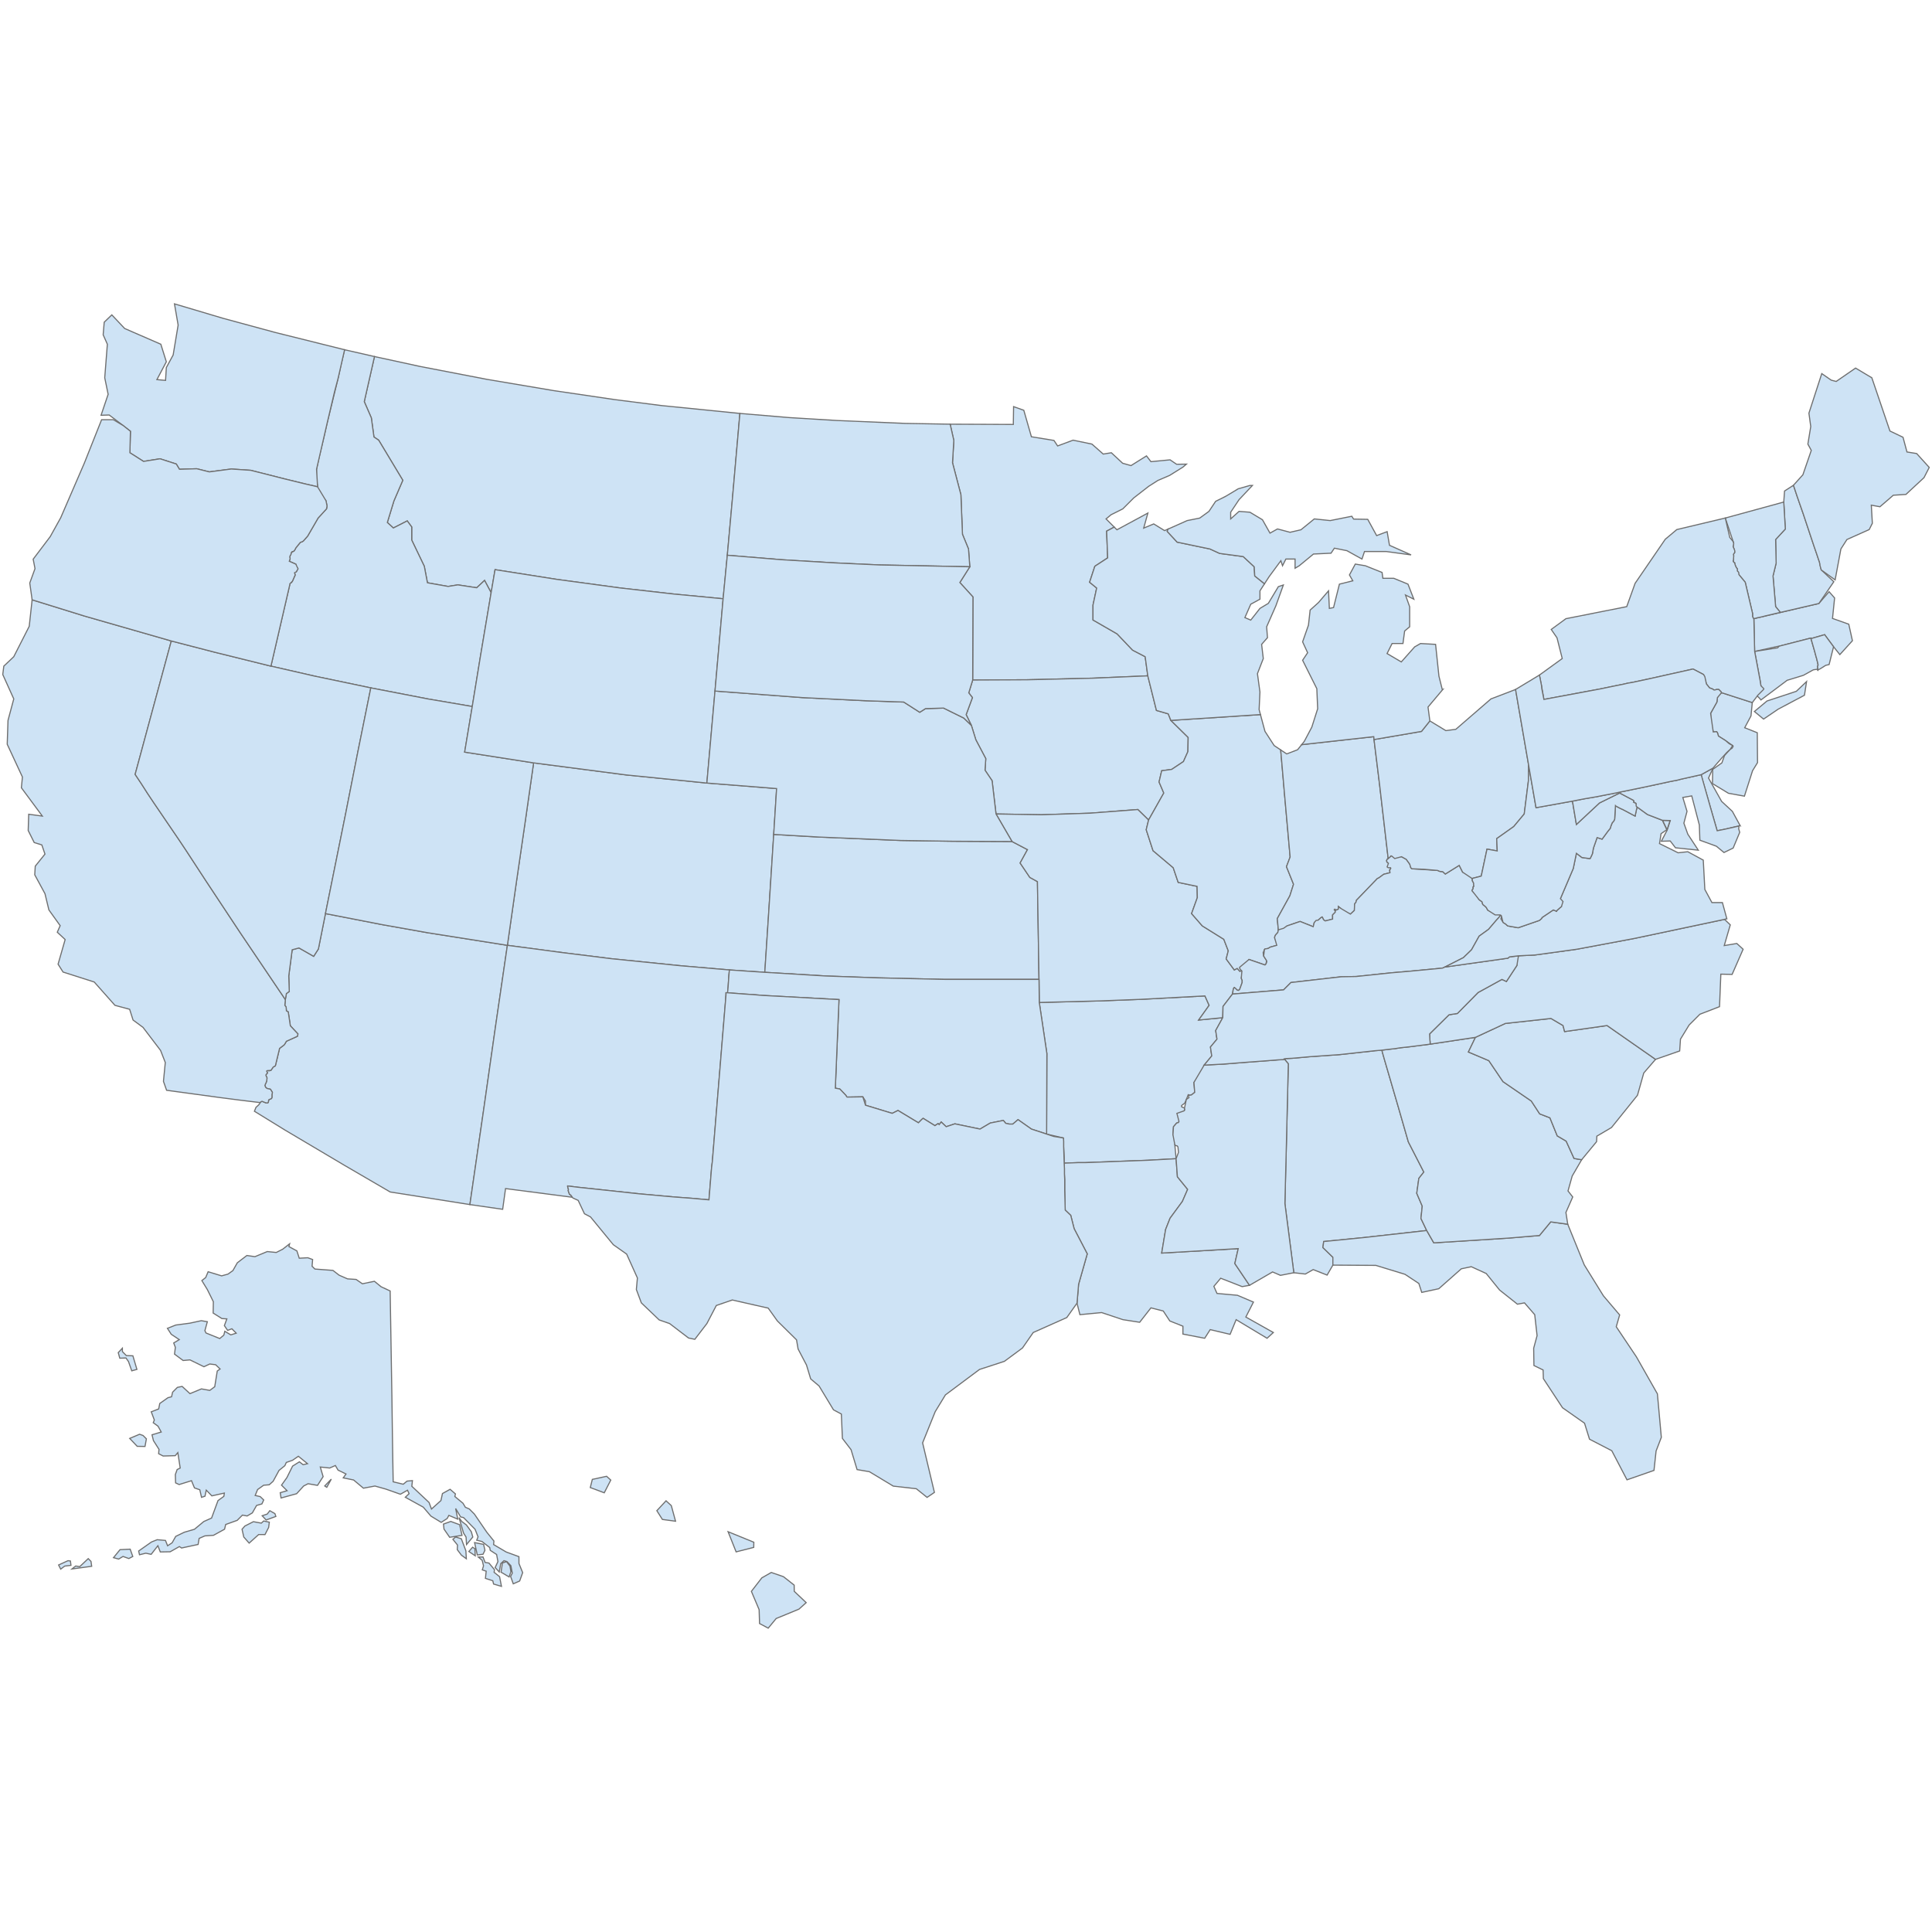 <?xml version="1.0" encoding="UTF-8"?>
<svg xmlns="http://www.w3.org/2000/svg" width="700" height="700">
  <g id="united_states_of_america">
    <path d="M 664.333 234.325 661.103 229.956 656.164 231.381 656.069 231.19 644.577 234.135 643.912 234.23 635.744 236.035 635.459 224.162 659.014 218.653 662.718 214.379 664.713 216.659 663.953 224.067 669.841 226.157 671.171 232.14 666.612 237.174 664.333 234.325 Z" id="US.MA" fill="#cee3f5" stroke="#6e6e6e" stroke-width="0.4">
      <desc>
        <labelrank>0</labelrank>
        <code_hasc>US.MA</code_hasc>
        <name>Massachusetts</name>
        <admin>United States of America</admin>
        <type_en>State</type_en>
        <region>Northeast</region>
        <woe_id>2347580</woe_id>
        <woe_name>Massachusetts</woe_name>
        <longitude>-71</longitude>
        <middle-y>0.47</middle-y>
        <middle-x>0.36</middle-x>
        <woe_label>Massachusetts, US, United States</woe_label>
        <fips>US25</fips>
        <iso_a2>US</iso_a2>
        <latitude>42</latitude>
        <objectid_1>2059</objectid_1>
        <postal>MA</postal>
        <type>State</type>
        <id>US.MA</id>
      </desc>
    </path>
    <path d="M 403.713 190.976 400.956 192.439 401.336 202.127 396.682 205.166 394.783 210.96 397.347 213.05 396.017 219.223 396.017 224.637 404.755 229.671 410.359 235.56 414.918 237.934 415.868 244.868 396.017 245.722 372.273 246.292 352.422 246.387 352.517 216.279 347.768 211.055 351.377 205.356 350.902 198.898 348.718 193.579 348.148 179.237 345.109 167.65 345.584 159.576 344.254 153.688 367.144 153.783 367.239 147.324 370.943 148.654 373.697 158.247 381.865 159.576 383.195 161.571 388.799 159.482 395.637 160.906 399.721 164.515 402.666 164.04 406.75 167.84 409.789 168.694 415.393 165.18 417.008 167.27 423.941 166.605 426.316 168.22 429.866 168.157 428.625 169.221 423.776 172.252 419.534 174.07 416.201 176.191 410.746 180.433 406.807 184.373 402.565 186.494 400.746 188.009 403.713 190.976 Z" id="US.MN" fill="#cee3f5" stroke="#6e6e6e" stroke-width="0.4">
      <desc>
        <labelrank>0</labelrank>
        <code_hasc>US.MN</code_hasc>
        <name>Minnesota</name>
        <admin>United States of America</admin>
        <type_en>State</type_en>
        <region>Midwest</region>
        <woe_id>2347582</woe_id>
        <woe_name>Minnesota</woe_name>
        <longitude>-93</longitude>
        <middle-y>0.6</middle-y>
        <middle-x>0.38</middle-x>
        <woe_label>Minnesota, US, United States</woe_label>
        <fips>US32</fips>
        <iso_a2>US</iso_a2>
        <latitude>46</latitude>
        <objectid_1>3494</objectid_1>
        <postal>MN</postal>
        <type>State</type>
        <id>US.MN</id>
      </desc>
    </path>
    <path d="M 268.081 149.794 265.326 181.232 263.522 201.177 262.002 216.944 244.146 215.234 224.865 213.05 201.69 209.915 179.37 206.401 177.946 214.759 175.571 210.295 172.722 212.955 165.883 211.91 162.369 212.48 154.866 211.15 153.726 205.166 149.167 195.668 149.167 190.919 147.553 188.735 142.519 191.299 140.334 189.305 142.708 181.517 145.938 174.013 137.2 159.482 135.49 158.342 134.54 151.408 131.976 145.52 135.68 129.183 152.301 132.792 176.426 137.446 200.646 141.53 222.586 144.76 239.682 146.944 268.081 149.794 Z" id="US.MT" fill="#cee3f5" stroke="#6e6e6e" stroke-width="0.4">
      <desc>
        <labelrank>0</labelrank>
        <code_hasc>US.MT</code_hasc>
        <name>Montana</name>
        <admin>United States of America</admin>
        <type_en>State</type_en>
        <region>West</region>
        <woe_id>2347585</woe_id>
        <woe_name>Montana</woe_name>
        <longitude>-110</longitude>
        <middle-y>0.53</middle-y>
        <middle-x>0.55</middle-x>
        <woe_label>Montana, US, United States</woe_label>
        <fips>US30</fips>
        <iso_a2>US</iso_a2>
        <latitude>46</latitude>
        <objectid_1>3510</objectid_1>
        <postal>MT</postal>
        <type>State</type>
        <id>US.MT</id>
      </desc>
    </path>
    <path d="M 344.254 153.688 345.584 159.576 345.109 167.65 348.148 179.237 348.718 193.579 350.902 198.898 351.377 205.356 318.61 204.691 302.178 203.932 283.087 202.792 263.522 201.177 265.326 181.232 268.081 149.794 286.127 151.313 303.318 152.358 327.822 153.403 344.254 153.688 Z" id="US.ND" fill="#cee3f5" stroke="#6e6e6e" stroke-width="0.4">
      <desc>
        <labelrank>0</labelrank>
        <code_hasc>US.ND</code_hasc>
        <name>North Dakota</name>
        <admin>United States of America</admin>
        <type_en>State</type_en>
        <region>Midwest</region>
        <woe_id>2347593</woe_id>
        <woe_name>North Dakota</woe_name>
        <longitude>-100</longitude>
        <middle-y>0.5</middle-y>
        <middle-x>0.47</middle-x>
        <woe_label>North Dakota, US, United States</woe_label>
        <fips>US38</fips>
        <iso_a2>US</iso_a2>
        <latitude>47</latitude>
        <objectid_1>3511</objectid_1>
        <postal>ND</postal>
        <type>State</type>
        <id>US.ND</id>
      </desc>
    </path>
    <path d="M 279.442 569.735 283.858 571.251 287.744 574.318 287.776 576.575 292.096 580.669 289.462 583.029 281.224 586.417 278.34 589.908 275.2 588.239 275.046 583.214 272.242 576.577 276.017 571.696 279.442 569.735 Z M 263.798 554.969 273.127 558.781 273.092 560.647 266.707 562.272 263.798 554.969 Z M 243.228 545.518 244.766 551.165 239.999 550.528 237.986 547.351 241.322 543.767 243.228 545.518 Z M 219.788 534.886 221.295 536.257 218.933 540.867 213.87 538.97 214.615 536.009 219.788 534.886 Z" id="US.HI" fill="#cee3f5" stroke="#6e6e6e" stroke-width="0.4">
      <desc>
        <labelrank>0</labelrank>
        <code_hasc>US.HI</code_hasc>
        <name>Hawaii</name>
        <admin>United States of America</admin>
        <type_en>State</type_en>
        <region>West</region>
        <woe_id>2347570</woe_id>
        <woe_name>Hawaii</woe_name>
        <longitude>-157</longitude>
        <middle-y>0.79</middle-y>
        <middle-x>0.87</middle-x>
        <woe_label>Hawaii, US, United States</woe_label>
        <fips>US15</fips>
        <iso_a2>US</iso_a2>
        <latitude>21</latitude>
        <objectid_1>347</objectid_1>
        <postal>HI</postal>
        <type>State</type>
        <id>US.HI</id>
      </desc>
    </path>
    <path d="M 177.946 214.759 174.052 237.934 171.107 255.98 154.961 253.226 134.35 249.237 113.93 244.963 98.163 241.353 104.907 212.195 105.002 211.53 105.192 211.245 105.572 211.15 105.952 210.58 106.617 209.06 106.712 208.87 106.712 208.775 106.806 208.68 106.901 208.491 106.901 208.111 106.712 207.541 106.712 207.256 106.901 207.161 107.376 207.161 107.946 206.021 107.566 205.546 107.376 205.356 107.186 204.406 104.812 203.362 105.097 202.507 105.097 202.317 105.002 201.937 105.002 201.747 105.477 200.322 105.572 200.227 105.762 200.132 105.857 199.847 105.952 199.847 106.142 199.847 106.237 199.752 106.522 199.657 106.712 199.373 106.901 199.088 107.186 198.518 108.801 196.523 109.561 196.238 109.846 196.048 110.036 195.858 111.46 194.244 115.26 187.69 118.299 184.366 118.394 184.081 118.489 183.321 118.109 181.422 115.829 179.332 115.165 178.002 115.07 176.958 115.07 176.483 115.07 176.388 114.975 175.533 114.595 174.488 114.69 170.024 115.545 166.035 117.444 158.057 118.679 152.643 122.478 137.161 123.048 134.597 123.618 131.938 124.853 126.714 135.68 129.183 131.976 145.52 134.54 151.408 135.49 158.342 137.2 159.482 145.938 174.013 142.708 181.517 140.334 189.305 142.519 191.299 147.553 188.735 149.167 190.919 149.167 195.668 153.726 205.166 154.866 211.15 162.369 212.48 165.883 211.91 172.722 212.955 175.571 210.295 177.946 214.759 Z" id="US.ID" fill="#cee3f5" stroke="#6e6e6e" stroke-width="0.4">
      <desc>
        <labelrank>0</labelrank>
        <code_hasc>US.ID</code_hasc>
        <name>Idaho</name>
        <admin>United States of America</admin>
        <type_en>State</type_en>
        <region>West</region>
        <woe_id>2347571</woe_id>
        <woe_name>Idaho</woe_name>
        <longitude>-114</longitude>
        <middle-y>0.75</middle-y>
        <middle-x>0.51</middle-x>
        <woe_label>Idaho, US, United States</woe_label>
        <fips>US16</fips>
        <iso_a2>US</iso_a2>
        <latitude>43</latitude>
        <objectid_1>3512</objectid_1>
        <postal>ID</postal>
        <type>State</type>
        <id>US.ID</id>
      </desc>
    </path>
    <path d="M 115.07 176.388 113.55 176.008 110.606 175.343 103.197 173.538 90.85 170.404 83.822 169.929 75.843 170.974 71.284 169.834 65.016 170.024 63.876 168.125 57.987 166.225 52.004 167.175 47.065 164.04 47.255 156.252 44.595 154.163 39.561 150.363 36.617 150.458 39.181 142.86 37.947 136.876 38.897 124.719 37.377 121.3 37.757 116.741 40.511 114.082 45.165 119.02 58.272 124.719 60.267 131.083 56.848 137.541 59.982 137.826 60.267 133.172 62.736 128.613 64.541 117.786 63.211 110.092 80.782 115.316 99.683 120.445 124.853 126.714 122.478 137.161 121.813 139.631 121.148 142.195 118.679 152.643 114.69 170.024 115.07 176.388 Z" id="US.WA" fill="#cee3f5" stroke="#6e6e6e" stroke-width="0.4">
      <desc>
        <labelrank>0</labelrank>
        <code_hasc>US.WA</code_hasc>
        <name>Washington</name>
        <admin>United States of America</admin>
        <type_en>State</type_en>
        <region>West</region>
        <woe_id>2347606</woe_id>
        <woe_name>Washington</woe_name>
        <longitude>-120</longitude>
        <middle-y>0.52</middle-y>
        <middle-x>0.56</middle-x>
        <woe_label>Washington, US, United States</woe_label>
        <fips>US53</fips>
        <iso_a2>US</iso_a2>
        <latitude>47</latitude>
        <objectid_1>872</objectid_1>
        <postal>WA</postal>
        <type>State</type>
        <id>US.WA</id>
      </desc>
    </path>
    <path d="M 183.834 342.506 179.56 371.759 175.381 401.108 170.252 436.44 141.379 431.881 124.757 422.193 103.292 409.466 92.18 402.627 92.75 401.203 93.699 400.348 94.079 399.873 94.364 399.303 94.934 399.018 96.359 399.588 97.024 399.588 97.214 399.398 97.404 398.448 98.258 398.068 98.448 397.878 98.543 397.499 98.543 396.454 98.638 395.694 97.974 394.649 96.739 394.364 96.264 393.984 95.979 393.32 96.169 392.75 96.454 392.18 96.644 391.515 96.739 390.565 96.644 390.28 96.359 389.71 96.359 389.425 96.644 389.046 96.834 388.856 96.929 388.76 96.834 388.571 96.644 388.191 96.644 388.001 96.834 387.906 97.499 388.001 98.163 387.811 99.018 386.576 99.588 386.291 99.778 386.101 101.298 379.832 102.817 378.693 103.102 378.408 103.767 377.268 107.756 375.464 107.946 374.609 105.192 371.664 104.432 366.63 103.767 366.25 103.672 364.921 103.577 364.731 103.197 364.256 103.387 362.261 103.387 362.166 103.767 359.982 104.812 359.222 104.622 353.618 105.857 344.12 108.326 343.456 113.645 346.495 115.355 343.836 117.919 331.013 138.435 335.002 154.961 337.947 183.834 342.506 Z" id="US.AZ" fill="#cee3f5" stroke="#6e6e6e" stroke-width="0.4">
      <desc>
        <labelrank>0</labelrank>
        <code_hasc>US.AZ</code_hasc>
        <name>Arizona</name>
        <admin>United States of America</admin>
        <type_en>State</type_en>
        <region>West</region>
        <woe_id>2347561</woe_id>
        <woe_name>Arizona</woe_name>
        <longitude>-111</longitude>
        <middle-y>0.45</middle-y>
        <middle-x>0.51</middle-x>
        <woe_label>Arizona, US, United States</woe_label>
        <fips>US04</fips>
        <iso_a2>US</iso_a2>
        <latitude>34</latitude>
        <objectid_1>3513</objectid_1>
        <postal>AZ</postal>
        <type>State</type>
        <id>US.AZ</id>
      </desc>
    </path>
    <path d="M 11.638 217.324 30.633 223.212 62.071 232.235 54.853 258.829 48.964 280.58 51.244 283.999 53.428 287.418 55.708 290.837 60.362 297.676 65.016 304.514 67.295 307.933 74.609 319.141 87.051 337.947 103.387 362.166 103.387 362.261 103.197 364.256 103.577 364.731 103.672 364.921 103.767 366.25 104.432 366.63 105.192 371.664 107.946 374.609 107.756 375.464 103.767 377.268 103.102 378.408 102.817 378.693 101.298 379.832 99.778 386.101 99.588 386.291 99.018 386.576 98.163 387.811 96.834 387.906 96.644 388.001 96.644 388.191 96.834 388.571 96.929 388.76 96.834 388.856 96.644 389.046 96.359 389.425 96.359 389.71 96.644 390.28 96.739 390.565 96.644 391.515 96.454 392.18 96.169 392.75 95.979 393.32 96.264 393.984 96.739 394.364 97.974 394.649 98.638 395.694 98.733 395.884 98.638 396.074 98.638 396.264 98.543 396.454 98.543 397.499 98.448 397.878 98.258 398.068 97.404 398.448 97.309 398.733 97.214 399.398 97.024 399.588 96.359 399.588 94.934 399.018 94.364 399.303 94.269 399.493 86.481 398.543 79.168 397.594 60.362 395.029 59.222 391.8 59.887 384.961 58.177 380.592 51.814 372.234 48.205 369.575 46.97 365.681 41.651 364.256 34.148 355.803 22.845 352.194 21.041 349.344 23.605 340.416 20.756 337.757 21.8 335.382 17.716 329.684 16.292 323.795 12.587 316.957 12.777 313.822 16.292 309.453 15.152 306.129 12.398 305.274 10.213 300.905 10.403 295.016 15.342 295.681 7.744 285.423 8.123 281.529 2.615 269.657 2.9 261.014 4.989 253.226 1 244.393 1.38 241.353 4.989 237.934 10.593 226.917 11.638 217.324 Z" id="US.CA" fill="#cee3f5" stroke="#6e6e6e" stroke-width="0.4">
      <desc>
        <labelrank>0</labelrank>
        <code_hasc>US.CA</code_hasc>
        <name>California</name>
        <admin>United States of America</admin>
        <type_en>State</type_en>
        <region>West</region>
        <woe_id>2347563</woe_id>
        <woe_name>California</woe_name>
        <longitude>-119</longitude>
        <middle-y>0.67</middle-y>
        <middle-x>0.51</middle-x>
        <woe_label>California, US, United States</woe_label>
        <fips>US06</fips>
        <iso_a2>US</iso_a2>
        <latitude>36</latitude>
        <objectid_1>356</objectid_1>
        <postal>CA</postal>
        <type>State</type>
        <id>US.CA</id>
      </desc>
    </path>
    <path d="M 280.333 302.33 278.433 331.963 277.104 352.289 264.281 351.434 246.615 349.914 221.446 347.35 203.875 345.165 183.834 342.506 187.064 319.806 190.388 297.011 193.332 276.401 226.86 280.769 256.113 283.714 281.378 285.708 280.333 302.33 Z" id="US.CO" fill="#cee3f5" stroke="#6e6e6e" stroke-width="0.4">
      <desc>
        <labelrank>0</labelrank>
        <code_hasc>US.CO</code_hasc>
        <name>Colorado</name>
        <admin>United States of America</admin>
        <type_en>State</type_en>
        <region>West</region>
        <woe_id>2347564</woe_id>
        <woe_name>Colorado</woe_name>
        <longitude>-105</longitude>
        <middle-y>0.5</middle-y>
        <middle-x>0.51</middle-x>
        <woe_label>Colorado, US, United States</woe_label>
        <fips>US08</fips>
        <iso_a2>US</iso_a2>
        <latitude>38</latitude>
        <objectid_1>3514</objectid_1>
        <postal>CO</postal>
        <type>State</type>
        <id>US.CO</id>
      </desc>
    </path>
    <path d="M 117.919 331.013 115.355 343.836 113.645 346.495 108.326 343.456 105.857 344.12 104.622 353.618 104.812 359.222 103.767 359.982 103.387 362.166 87.051 337.947 74.609 319.141 67.295 307.933 65.016 304.514 60.362 297.676 55.708 290.837 53.428 287.418 51.244 283.999 48.964 280.58 54.853 258.829 62.071 232.235 77.838 236.319 98.163 241.353 113.93 244.963 134.35 249.237 129.696 272.221 125.137 295.301 117.919 331.013 Z" id="US.NV" fill="#cee3f5" stroke="#6e6e6e" stroke-width="0.4">
      <desc>
        <labelrank>0</labelrank>
        <code_hasc>US.NV</code_hasc>
        <name>Nevada</name>
        <admin>United States of America</admin>
        <type_en>State</type_en>
        <region>West</region>
        <woe_id>2347587</woe_id>
        <woe_name>Nevada</woe_name>
        <longitude>-117</longitude>
        <middle-y>0.38</middle-y>
        <middle-x>0.46</middle-x>
        <woe_label>Nevada, US, United States</woe_label>
        <fips>US32</fips>
        <iso_a2>US</iso_a2>
        <latitude>39</latitude>
        <objectid_1>3515</objectid_1>
        <postal>NV</postal>
        <type>State</type>
        <id>US.NV</id>
      </desc>
    </path>
    <path d="M 263.617 359.697 263.047 359.697 263.047 359.982 262.857 362.831 262.667 365.111 261.527 378.978 261.147 383.632 260.957 386.006 260.767 388.286 259.628 402.153 258.298 418.394 258.108 420.768 257.823 423.048 257.253 430.076 256.873 434.73 253.739 434.445 250.605 434.161 244.241 433.686 231.609 432.546 215.747 430.836 209.479 430.171 205.679 429.697 205.679 429.981 205.869 430.646 205.964 431.026 205.869 431.406 206.344 432.736 206.534 432.831 206.724 432.926 206.819 433.021 207.294 433.781 183.169 430.646 182.125 438.15 170.252 436.44 175.381 401.108 179.56 371.759 183.834 342.506 203.875 345.165 221.446 347.35 246.615 349.914 264.281 351.434 264.092 353.428 263.807 357.608 263.617 359.697 Z" id="US.NM" fill="#cee3f5" stroke="#6e6e6e" stroke-width="0.4">
      <desc>
        <labelrank>0</labelrank>
        <code_hasc>US.NM</code_hasc>
        <name>New Mexico</name>
        <admin>United States of America</admin>
        <type_en>State</type_en>
        <region>West</region>
        <woe_id>2347590</woe_id>
        <woe_name>New Mexico</woe_name>
        <longitude>-106</longitude>
        <middle-y>0.5</middle-y>
        <middle-x>0.51</middle-x>
        <woe_label>New Mexico, US, United States</woe_label>
        <fips>US35</fips>
        <iso_a2>US</iso_a2>
        <latitude>34</latitude>
        <objectid_1>3516</objectid_1>
        <postal>NM</postal>
        <type>State</type>
        <id>US.NM</id>
      </desc>
    </path>
    <path d="M 44.595 154.163 47.255 156.252 47.065 164.04 52.004 167.175 57.987 166.225 63.876 168.125 65.016 170.024 71.284 169.834 75.843 170.974 83.822 169.929 90.85 170.404 103.197 173.538 110.606 175.343 113.55 176.008 115.07 176.388 118.109 181.422 118.489 183.321 118.299 184.366 115.26 187.69 111.46 194.244 110.036 195.858 109.846 196.048 109.561 196.238 108.801 196.523 107.186 198.518 106.901 199.088 106.712 199.373 106.522 199.657 106.237 199.752 106.142 199.847 105.952 199.847 105.857 199.847 105.477 200.322 105.477 200.797 105.097 201.367 105.002 201.747 105.002 201.937 105.097 202.317 105.097 202.507 104.812 203.362 107.186 204.406 107.946 206.021 107.946 206.211 107.566 206.781 107.376 207.161 106.712 207.541 106.901 208.111 106.901 208.491 106.806 208.68 106.712 208.775 106.712 208.87 106.617 209.06 105.952 210.58 105.002 211.53 105.002 211.91 104.907 212.195 98.163 241.353 77.838 236.319 62.071 232.235 30.633 223.212 11.638 217.324 10.783 211.245 12.682 206.021 12.018 202.602 18.191 194.434 21.99 187.595 30.538 167.84 36.807 152.073 41.081 152.073 44.595 154.163 Z" id="US.OR" fill="#cee3f5" stroke="#6e6e6e" stroke-width="0.4">
      <desc>
        <labelrank>0</labelrank>
        <code_hasc>US.OR</code_hasc>
        <name>Oregon</name>
        <admin>United States of America</admin>
        <type_en>State</type_en>
        <region>West</region>
        <woe_id>2347596</woe_id>
        <woe_name>Oregon</woe_name>
        <longitude>-120</longitude>
        <middle-y>0.52</middle-y>
        <middle-x>0.47</middle-x>
        <woe_label>Oregon, US, United States</woe_label>
        <fips>US41</fips>
        <iso_a2>US</iso_a2>
        <latitude>43</latitude>
        <objectid_1>873</objectid_1>
        <postal>OR</postal>
        <type>State</type>
        <id>US.OR</id>
      </desc>
    </path>
    <path d="M 171.107 255.98 168.353 272.506 193.332 276.401 190.388 297.011 187.064 319.806 183.834 342.506 154.961 337.947 138.435 335.002 117.919 331.013 125.137 295.301 129.696 272.221 134.35 249.237 154.961 253.226 171.107 255.98 Z" id="US.UT" fill="#cee3f5" stroke="#6e6e6e" stroke-width="0.4">
      <desc>
        <labelrank>0</labelrank>
        <code_hasc>US.UT</code_hasc>
        <name>Utah</name>
        <admin>United States of America</admin>
        <type_en>State</type_en>
        <region>West</region>
        <woe_id>2347603</woe_id>
        <woe_name>Utah</woe_name>
        <longitude>-111</longitude>
        <middle-y>0.59</middle-y>
        <middle-x>0.52</middle-x>
        <woe_label>Utah, US, United States</woe_label>
        <fips>US49</fips>
        <iso_a2>US</iso_a2>
        <latitude>39</latitude>
        <objectid_1>3517</objectid_1>
        <postal>UT</postal>
        <type>State</type>
        <id>US.UT</id>
      </desc>
    </path>
    <path d="M 259.058 250.376 256.113 283.714 226.86 280.769 193.332 276.401 168.353 272.506 171.107 255.98 174.052 237.934 177.946 214.759 179.37 206.401 201.69 209.915 224.865 213.05 244.146 215.234 262.002 216.944 259.058 250.376 Z" id="US.WY" fill="#cee3f5" stroke="#6e6e6e" stroke-width="0.4">
      <desc>
        <labelrank>0</labelrank>
        <code_hasc>US.WY</code_hasc>
        <name>Wyoming</name>
        <admin>United States of America</admin>
        <type_en>State</type_en>
        <region>West</region>
        <woe_id>2347609</woe_id>
        <woe_name>Wyoming</woe_name>
        <longitude>-107</longitude>
        <middle-y>0.5</middle-y>
        <middle-x>0.51</middle-x>
        <woe_label>Wyoming, US, United States</woe_label>
        <fips>US56</fips>
        <iso_a2>US</iso_a2>
        <latitude>42</latitude>
        <objectid_1>3518</objectid_1>
        <postal>WY</postal>
        <type>State</type>
        <id>US.WY</id>
      </desc>
    </path>
    <path d="M 443.032 368.72 440.467 373.374 440.942 376.508 438.568 379.358 439.043 382.587 436.288 385.911 436.288 386.006 436.763 386.481 436.763 387.241 432.584 392.18 432.869 395.789 431.634 396.739 430.875 396.834 430.59 396.644 430.495 396.739 429.83 398.353 429.26 399.683 428.12 400.538 428.12 401.013 429.165 401.488 429.26 402.153 429.07 402.438 428.88 402.533 427.17 406.332 426.98 406.712 426.316 406.901 425.176 408.231 424.986 411.176 426.316 412.03 426.316 413.645 425.841 414.405 425.651 414.69 426.126 419.819 415.868 420.389 413.398 420.483 410.834 420.579 408.27 420.673 398.202 421.053 395.732 421.148 393.168 421.243 390.603 421.243 385.57 421.433 385.57 419.439 385.38 415.45 385.38 413.455 385.285 412.315 379.206 410.891 379.301 381.732 376.547 363.211 398.772 362.641 413.493 362.072 436.573 360.837 438.093 364.256 434.294 369.575 443.032 368.72 Z" id="US.AR" fill="#cee3f5" stroke="#6e6e6e" stroke-width="0.4">
      <desc>
        <labelrank>0</labelrank>
        <code_hasc>US.AR</code_hasc>
        <name>Arkansas</name>
        <admin>United States of America</admin>
        <type_en>State</type_en>
        <region>South</region>
        <woe_id>2347562</woe_id>
        <woe_name>Arkansas</woe_name>
        <longitude>-92</longitude>
        <middle-y>0.43</middle-y>
        <middle-x>0.47</middle-x>
        <woe_label>Arkansas, US, United States</woe_label>
        <fips>US05</fips>
        <iso_a2>US</iso_a2>
        <latitude>34</latitude>
        <objectid_1>3519</objectid_1>
        <postal>AR</postal>
        <type>State</type>
        <id>US.AR</id>
      </desc>
    </path>
    <path d="M 424.226 261.014 430.495 267.188 430.4 272.316 428.785 275.926 424.511 278.775 420.902 279.25 419.952 283.334 421.662 287.323 416.153 297.106 412.259 293.307 394.877 294.636 377.306 295.206 360.875 294.921 359.45 282.859 356.886 279.06 357.171 274.881 353.562 268.042 351.947 262.818 350.048 258.924 352.327 252.751 350.997 251.041 352.422 246.387 372.273 246.292 396.017 245.722 415.868 244.868 419.002 257.405 423.276 258.639 424.226 261.014 Z" id="US.IA" fill="#cee3f5" stroke="#6e6e6e" stroke-width="0.4">
      <desc>
        <labelrank>0</labelrank>
        <code_hasc>US.IA</code_hasc>
        <name>Iowa</name>
        <admin>United States of America</admin>
        <type_en>State</type_en>
        <region>Midwest</region>
        <woe_id>2347574</woe_id>
        <woe_name>Iowa</woe_name>
        <longitude>-93</longitude>
        <middle-y>0.49</middle-y>
        <middle-x>0.35</middle-x>
        <woe_label>Iowa, US, United States</woe_label>
        <fips>US19</fips>
        <iso_a2>US</iso_a2>
        <latitude>42</latitude>
        <objectid_1>3520</objectid_1>
        <postal>IA</postal>
        <type>State</type>
        <id>US.IA</id>
      </desc>
    </path>
    <path d="M 376.452 354.853 342.354 354.853 317.66 354.283 299.139 353.618 277.104 352.289 278.433 331.963 280.333 302.33 296.764 303.279 326.303 304.514 345.204 304.799 366.669 304.894 372.273 307.839 369.613 312.682 373.127 317.906 375.882 319.426 376.452 354.853 Z" id="US.KS" fill="#cee3f5" stroke="#6e6e6e" stroke-width="0.4">
      <desc>
        <labelrank>0</labelrank>
        <code_hasc>US.KS</code_hasc>
        <name>Kansas</name>
        <admin>United States of America</admin>
        <type_en>State</type_en>
        <region>Midwest</region>
        <woe_id>2347575</woe_id>
        <woe_name>Kansas</woe_name>
        <longitude>-98</longitude>
        <middle-y>0.49</middle-y>
        <middle-x>0.3</middle-x>
        <woe_label>Kansas, US, United States</woe_label>
        <fips>US20</fips>
        <iso_a2>US</iso_a2>
        <latitude>38</latitude>
        <objectid_1>3521</objectid_1>
        <postal>KS</postal>
        <type>State</type>
        <id>US.KS</id>
      </desc>
    </path>
    <path d="M 416.153 297.106 415.298 300.62 417.767 308.218 425.081 314.392 426.885 319.711 433.724 321.136 433.819 325.22 431.729 331.013 435.623 335.477 443.412 340.321 445.026 344.5 444.267 347.445 447.211 351.434 448.256 350.864 449.205 351.909 449.68 351.719 449.965 351.814 450.06 352.099 450.06 353.523 449.775 353.998 449.775 354.568 450.06 355.138 450.06 355.518 450.06 355.993 449.3 358.082 449.111 358.557 448.731 358.842 448.256 358.747 447.591 358.082 447.211 357.797 447.021 357.987 446.926 358.272 446.736 358.937 446.736 359.127 446.546 359.982 446.546 360.172 443.127 364.636 443.032 368.72 434.294 369.575 438.093 364.256 436.573 360.837 413.493 362.072 398.772 362.641 376.547 363.211 376.452 354.853 375.882 319.426 373.127 317.906 369.613 312.682 372.273 307.839 366.669 304.894 360.875 294.921 377.306 295.206 394.877 294.636 412.259 293.307 416.153 297.106 Z" id="US.MO" fill="#cee3f5" stroke="#6e6e6e" stroke-width="0.4">
      <desc>
        <labelrank>0</labelrank>
        <code_hasc>US.MO</code_hasc>
        <name>Missouri</name>
        <admin>United States of America</admin>
        <type_en>State</type_en>
        <region>Midwest</region>
        <woe_id>2347584</woe_id>
        <woe_name>Missouri</woe_name>
        <longitude>-92</longitude>
        <middle-y>0.51</middle-y>
        <middle-x>0.48</middle-x>
        <woe_label>Missouri, US, United States</woe_label>
        <fips>US29</fips>
        <iso_a2>US</iso_a2>
        <latitude>38</latitude>
        <objectid_1>3522</objectid_1>
        <postal>MO</postal>
        <type>State</type>
        <id>US.MO</id>
      </desc>
    </path>
    <path d="M 351.947 262.818 353.562 268.042 357.171 274.881 356.886 279.06 359.45 282.859 360.875 294.921 366.669 304.894 345.204 304.799 326.303 304.514 296.764 303.279 280.333 302.33 281.378 285.708 256.113 283.714 259.058 250.376 290.686 252.751 313.671 253.891 327.442 254.365 333.236 258.07 335.326 256.74 341.879 256.55 349.193 260.159 351.947 262.818 Z" id="US.NE" fill="#cee3f5" stroke="#6e6e6e" stroke-width="0.4">
      <desc>
        <labelrank>0</labelrank>
        <code_hasc>US.NE</code_hasc>
        <name>Nebraska</name>
        <admin>United States of America</admin>
        <type_en>State</type_en>
        <region>Midwest</region>
        <woe_id>2347586</woe_id>
        <woe_name>Nebraska</woe_name>
        <longitude>-99</longitude>
        <middle-y>0.5</middle-y>
        <middle-x>0.43</middle-x>
        <woe_label>Nebraska, US, United States</woe_label>
        <fips>US31</fips>
        <iso_a2>US</iso_a2>
        <latitude>41</latitude>
        <objectid_1>3523</objectid_1>
        <postal>NE</postal>
        <type>State</type>
        <id>US.NE</id>
      </desc>
    </path>
    <path d="M 376.547 363.211 379.301 381.732 379.206 410.891 373.697 409.086 368.853 405.667 366.954 407.281 365.719 407.281 364.389 406.997 363.534 405.952 358.786 406.901 355.081 409.086 345.963 407.187 342.829 408.231 341.024 406.522 340.265 407.471 339.885 407.091 338.745 407.851 334.471 405.192 333.996 405.572 332.761 406.807 325.353 402.342 323.263 403.387 313.576 400.443 313.576 398.923 312.626 397.404 306.927 397.499 306.737 397.309 306.452 396.834 304.268 394.554 302.653 394.269 303.983 362.166 279.668 360.837 276.154 360.647 272.83 360.362 269.79 360.172 267.321 359.982 263.617 359.697 263.807 357.608 264.092 353.428 264.281 351.434 277.104 352.289 299.139 353.618 317.66 354.283 342.354 354.853 376.452 354.853 376.547 363.211 Z" id="US.OK" fill="#cee3f5" stroke="#6e6e6e" stroke-width="0.4">
      <desc>
        <labelrank>0</labelrank>
        <code_hasc>US.OK</code_hasc>
        <name>Oklahoma</name>
        <admin>United States of America</admin>
        <type_en>State</type_en>
        <region>South</region>
        <woe_id>2347595</woe_id>
        <woe_name>Oklahoma</woe_name>
        <longitude>-97</longitude>
        <middle-y>0.52</middle-y>
        <middle-x>0.78</middle-x>
        <woe_label>Oklahoma, US, United States</woe_label>
        <fips>US40</fips>
        <iso_a2>US</iso_a2>
        <latitude>35</latitude>
        <objectid_1>3524</objectid_1>
        <postal>OK</postal>
        <type>State</type>
        <id>US.OK</id>
      </desc>
    </path>
    <path d="M 351.377 205.356 347.768 211.055 352.517 216.279 352.422 246.387 350.997 251.041 352.327 252.751 350.048 258.924 351.947 262.818 349.193 260.159 341.879 256.55 335.326 256.74 333.236 258.07 327.442 254.365 313.671 253.891 290.686 252.751 259.058 250.376 262.002 216.944 263.522 201.177 283.087 202.792 302.178 203.932 318.61 204.691 351.377 205.356 Z" id="US.SD" fill="#cee3f5" stroke="#6e6e6e" stroke-width="0.4">
      <desc>
        <labelrank>0</labelrank>
        <code_hasc>US.SD</code_hasc>
        <name>South Dakota</name>
        <admin>United States of America</admin>
        <type_en>State</type_en>
        <region>Midwest</region>
        <woe_id>2347600</woe_id>
        <woe_name>South Dakota</woe_name>
        <longitude>-100</longitude>
        <middle-y>0.44</middle-y>
        <middle-x>0.51</middle-x>
        <woe_label>South Dakota, US, United States</woe_label>
        <fips>US46</fips>
        <iso_a2>US</iso_a2>
        <latitude>44</latitude>
        <objectid_1>3525</objectid_1>
        <postal>SD</postal>
        <type>State</type>
        <id>US.SD</id>
      </desc>
    </path>
    <path d="M 452.72 465.693 450.06 466.168 442.272 463.129 439.803 466.073 440.942 468.638 448.351 469.303 454.144 471.772 451.39 477.186 461.363 482.79 459.083 484.879 447.876 478.136 445.691 483.454 438.473 481.745 436.478 484.879 428.595 483.36 428.595 480.51 423.846 478.611 421.472 475.001 417.008 473.862 412.923 479.086 406.845 478.136 399.152 475.571 391.268 476.331 390.224 472.152 390.793 465.313 393.928 454.296 389.179 445.178 387.944 440.334 385.95 438.435 385.76 431.216 385.76 427.322 385.665 425.327 385.665 423.333 385.57 421.433 390.603 421.243 393.168 421.243 395.732 421.148 398.202 421.053 408.27 420.673 410.834 420.579 413.398 420.483 415.868 420.389 426.126 419.819 426.601 426.372 430.305 430.931 428.405 435.3 423.941 441.379 422.326 445.463 420.902 454.011 448.636 452.396 447.401 457.81 452.72 465.693 Z" id="US.LA" fill="#cee3f5" stroke="#6e6e6e" stroke-width="0.4">
      <desc>
        <labelrank>0</labelrank>
        <code_hasc>US.LA</code_hasc>
        <name>Louisiana</name>
        <admin>United States of America</admin>
        <type_en>State</type_en>
        <region>South</region>
        <woe_id>2347577</woe_id>
        <woe_name>Louisiana</woe_name>
        <longitude>-91</longitude>
        <middle-y>0.46</middle-y>
        <middle-x>0.34</middle-x>
        <woe_label>Louisiana, US, United States</woe_label>
        <fips>US22</fips>
        <iso_a2>US</iso_a2>
        <latitude>30</latitude>
        <objectid_1>3455</objectid_1>
        <postal>LA</postal>
        <type>State</type>
        <id>US.LA</id>
      </desc>
    </path>
    <path d="M 385.57 421.433 385.665 423.333 385.665 425.327 385.76 427.322 385.76 431.216 385.95 438.435 387.944 440.334 389.179 445.178 393.928 454.296 390.793 465.313 390.224 472.152 386.519 477.376 374.362 482.79 370.468 488.393 363.914 493.237 354.891 496.182 342.544 505.395 338.84 511.473 334.281 522.776 338.555 540.727 335.896 542.531 332.002 539.397 323.643 538.447 315 533.223 310.536 532.464 308.352 525.245 305.217 521.161 304.837 512.328 301.988 510.808 296.764 502.165 293.725 499.601 292.205 494.567 289.166 488.773 288.596 485.449 281.663 478.611 278.338 473.957 265.326 471.012 259.533 473.007 256.113 479.56 251.744 485.259 249.465 484.784 242.626 479.56 238.827 478.231 232.369 472.057 230.564 467.213 230.944 463.034 227.05 454.391 222.206 450.972 213.943 440.904 211.758 439.764 209.479 434.92 207.579 434.065 206.819 433.021 206.724 432.926 206.534 432.831 206.344 432.736 205.869 431.406 205.964 431.026 205.869 430.646 205.679 429.981 205.679 429.697 209.479 430.171 215.747 430.836 231.609 432.546 244.241 433.686 250.605 434.161 253.739 434.445 256.873 434.73 257.253 430.076 257.823 423.048 258.108 420.768 258.298 418.394 259.628 402.153 260.767 388.286 260.957 386.006 261.147 383.632 261.527 378.978 262.667 365.111 262.857 362.831 263.047 360.457 263.047 359.982 263.047 359.697 263.617 359.697 267.321 359.982 269.79 360.172 272.83 360.362 276.154 360.647 279.668 360.837 303.983 362.166 302.653 394.269 304.268 394.554 306.452 396.834 306.737 397.309 306.927 397.499 312.626 397.404 313.576 400.443 323.263 403.387 325.353 402.342 332.761 406.807 333.996 405.572 334.471 405.192 338.745 407.851 339.885 407.091 340.265 407.471 341.024 406.522 342.829 408.231 345.963 407.187 355.081 409.086 358.786 406.901 363.534 405.952 364.389 406.997 365.719 407.281 366.954 407.281 368.853 405.667 373.697 409.086 381.77 411.745 385.285 412.315 385.38 413.455 385.38 415.45 385.57 421.433 Z" id="US.TX" fill="#cee3f5" stroke="#6e6e6e" stroke-width="0.4">
      <desc>
        <labelrank>0</labelrank>
        <code_hasc>US.TX</code_hasc>
        <name>Texas</name>
        <admin>United States of America</admin>
        <type_en>State</type_en>
        <region>South</region>
        <woe_id>2347602</woe_id>
        <woe_name>Texas</woe_name>
        <longitude>-98</longitude>
        <middle-y>0.52</middle-y>
        <middle-x>0.69</middle-x>
        <woe_label>Texas, US, United States</woe_label>
        <fips>US48</fips>
        <iso_a2>US</iso_a2>
        <latitude>31</latitude>
        <objectid_1>3449</objectid_1>
        <postal>TX</postal>
        <type>State</type>
        <id>US.TX</id>
      </desc>
    </path>
    <path d="M 644.577 234.135 656.069 231.19 657.494 236.035 657.969 237.839 658.254 238.789 658.349 239.264 658.539 239.929 658.729 240.973 658.539 241.448 658.634 242.303 658.634 242.683 658.634 242.778 658.349 242.493 657.019 242.683 653.41 244.678 647.521 246.482 638.024 253.606 637.549 253.036 636.789 252.276 636.694 252.181 638.024 248.477 637.834 247.432 637.739 246.672 637.169 243.633 635.744 236.035 644.102 234.705 644.577 234.135 Z" id="US.CT" fill="#cee3f5" stroke="#6e6e6e" stroke-width="0.4">
      <desc>
        <labelrank>0</labelrank>
        <code_hasc>US.CT</code_hasc>
        <name>Connecticut</name>
        <admin>United States of America</admin>
        <type_en>State</type_en>
        <region>Northeast</region>
        <woe_id>2347565</woe_id>
        <woe_name>Connecticut</woe_name>
        <longitude>-72</longitude>
        <middle-y>0.5</middle-y>
        <middle-x>0.48</middle-x>
        <woe_label>Connecticut, US, United States</woe_label>
        <fips>US09</fips>
        <iso_a2>US</iso_a2>
        <latitude>41</latitude>
        <objectid_1>3495</objectid_1>
        <postal>CT</postal>
        <type>State</type>
        <id>US.CT</id>
      </desc>
    </path>
    <path d="M 645.052 221.883 643.342 219.793 642.393 208.68 643.532 204.027 643.342 195.478 646.857 191.679 646.287 181.897 646.572 177.907 649.801 175.818 650.086 176.673 650.371 177.528 650.656 178.382 651.226 180.092 653.315 186.076 654.74 190.35 656.164 194.624 656.449 195.478 656.734 196.333 657.304 198.043 658.159 200.512 658.729 202.222 659.014 203.077 659.204 203.552 659.869 206.496 664.428 210.77 659.014 218.653 645.052 221.883 Z" id="US.NH" fill="#cee3f5" stroke="#6e6e6e" stroke-width="0.4">
      <desc>
        <labelrank>0</labelrank>
        <code_hasc>US.NH</code_hasc>
        <name>New Hampshire</name>
        <admin>United States of America</admin>
        <type_en>State</type_en>
        <region>Northeast</region>
        <woe_id>2347588</woe_id>
        <woe_name>New Hampshire</woe_name>
        <longitude>-71</longitude>
        <middle-y>0.57</middle-y>
        <middle-x>0.38</middle-x>
        <woe_label>New Hampshire, US, United States</woe_label>
        <fips>US33</fips>
        <iso_a2>US</iso_a2>
        <latitude>43</latitude>
        <objectid_1>3496</objectid_1>
        <postal>NH</postal>
        <type>State</type>
        <id>US.NH</id>
      </desc>
    </path>
    <path d="M 664.333 234.325 662.718 240.783 661.483 241.068 659.679 242.208 658.824 242.683 658.634 242.778 658.634 242.683 658.634 242.303 658.539 241.448 658.729 240.973 658.539 239.929 658.349 239.264 658.254 238.789 657.969 237.839 657.494 236.035 656.164 231.381 661.103 229.956 664.333 234.325 Z" id="US.RI" fill="#cee3f5" stroke="#6e6e6e" stroke-width="0.4">
      <desc>
        <labelrank>0</labelrank>
        <code_hasc>US.RI</code_hasc>
        <name>Rhode Island</name>
        <admin>United States of America</admin>
        <type_en>State</type_en>
        <region>Northeast</region>
        <woe_id>2347598</woe_id>
        <woe_name>Rhode Island</woe_name>
        <longitude>-71</longitude>
        <middle-y>0.78</middle-y>
        <middle-x>0.55</middle-x>
        <woe_label>Rhode Island, US, United States</woe_label>
        <fips>US44</fips>
        <iso_a2>US</iso_a2>
        <latitude>41</latitude>
        <objectid_1>2084</objectid_1>
        <postal>RI</postal>
        <type>State</type>
        <id>US.RI</id>
      </desc>
    </path>
    <path d="M 645.052 221.883 639.733 223.117 638.688 223.402 637.454 223.687 636.884 223.782 636.219 223.972 635.459 224.162 635.364 224.162 634.984 223.402 634.984 223.117 634.984 222.262 632.325 210.96 630.045 208.206 629.57 206.971 629.475 206.781 629.475 206.496 629.475 206.306 629.475 206.116 629.38 206.021 629 205.451 628.716 204.786 628.621 204.596 628.526 204.121 628.526 203.932 628.336 203.837 628.051 203.552 628.051 203.457 627.956 203.172 628.051 202.982 628.146 201.557 628.146 201.272 628.051 200.987 628.146 200.702 628.241 200.512 628.336 200.417 628.431 200.322 628.526 200.132 628.336 198.993 628.051 198.328 627.956 198.138 627.956 198.043 628.051 197.378 628.146 196.903 628.051 196.618 628.051 196.428 627.956 196.333 627.956 196.238 625.106 187.69 646.287 181.897 646.857 191.679 643.342 195.478 643.532 204.027 642.393 208.68 643.342 219.793 645.052 221.883 Z" id="US.VT" fill="#cee3f5" stroke="#6e6e6e" stroke-width="0.4">
      <desc>
        <labelrank>0</labelrank>
        <code_hasc>US.VT</code_hasc>
        <name>Vermont</name>
        <admin>United States of America</admin>
        <type_en>State</type_en>
        <region>Northeast</region>
        <woe_id>2347604</woe_id>
        <woe_name>Vermont</woe_name>
        <longitude>-72</longitude>
        <middle-y>0.43</middle-y>
        <middle-x>0.42</middle-x>
        <woe_label>Vermont, US, United States</woe_label>
        <fips>US50</fips>
        <iso_a2>US</iso_a2>
        <latitude>44</latitude>
        <objectid_1>3497</objectid_1>
        <postal>VT</postal>
        <type>State</type>
        <id>US.VT</id>
      </desc>
    </path>
    <path d="M 500.684 380.497 500.684 380.592 500.779 380.877 500.969 381.637 501.729 384.296 504.008 392.085 506.668 401.203 510.277 413.74 515.881 424.663 514.076 426.942 513.316 432.356 515.311 437.01 514.836 441.474 516.925 445.843 494.036 448.407 479.599 449.832 479.314 452.017 482.923 455.531 482.923 458.38 480.833 461.989 475.8 459.995 472.95 461.609 468.771 461.135 465.542 436.06 466.112 413.36 466.777 385.436 465.447 383.822 465.352 383.632 465.447 383.632 465.922 383.537 468.106 383.442 470.291 383.252 474.47 382.872 485.298 382.112 489.666 381.637 493.94 381.162 496.03 380.972 498.215 380.687 500.684 380.497 Z" id="US.AL" fill="#cee3f5" stroke="#6e6e6e" stroke-width="0.4">
      <desc>
        <labelrank>0</labelrank>
        <code_hasc>US.AL</code_hasc>
        <name>Alabama</name>
        <admin>United States of America</admin>
        <type_en>State</type_en>
        <region>South</region>
        <woe_id>2347559</woe_id>
        <woe_name>Alabama</woe_name>
        <longitude>-86</longitude>
        <middle-y>0.42</middle-y>
        <middle-x>0.47</middle-x>
        <woe_label>Alabama, US, United States</woe_label>
        <fips>US01</fips>
        <iso_a2>US</iso_a2>
        <latitude>32</latitude>
        <objectid_1>3460</objectid_1>
        <postal>AL</postal>
        <type>State</type>
        <id>US.AL</id>
      </desc>
    </path>
    <path d="M 568.024 443.563 574.008 458.285 580.941 469.493 586.83 476.426 585.595 480.7 592.909 491.623 600.507 505.015 601.932 520.781 600.032 525.72 599.272 532.749 589.489 536.168 583.981 525.625 575.907 521.446 574.103 515.652 566.125 510.049 559.191 499.506 559.096 496.372 555.772 494.757 555.677 488.488 556.912 483.929 556.057 476.331 552.353 472.057 549.788 472.532 543.33 467.403 538.486 461.419 533.072 458.95 529.463 459.71 521.294 466.928 515.121 468.258 514.076 465.029 509.042 461.704 498.5 458.475 482.923 458.38 482.923 455.531 479.314 452.017 479.599 449.832 494.036 448.407 516.925 445.843 519.49 450.307 546.369 448.597 557.766 447.647 561.851 442.709 568.024 443.563 Z" id="US.FL" fill="#cee3f5" stroke="#6e6e6e" stroke-width="0.4">
      <desc>
        <labelrank>0</labelrank>
        <code_hasc>US.FL</code_hasc>
        <name>Florida</name>
        <admin>United States of America</admin>
        <type_en>State</type_en>
        <region>South</region>
        <woe_id>2347568</woe_id>
        <woe_name>Florida</woe_name>
        <longitude>-81</longitude>
        <middle-y>0.5</middle-y>
        <middle-x>0.77</middle-x>
        <woe_label>Florida, US, United States</woe_label>
        <fips>US12</fips>
        <iso_a2>US</iso_a2>
        <latitude>28</latitude>
        <objectid_1>3447</objectid_1>
        <postal>FL</postal>
        <type>State</type>
        <id>US.FL</id>
      </desc>
    </path>
    <path d="M 573.058 420.199 569.639 426.087 568.119 431.501 569.829 433.686 567.359 439.289 568.024 443.563 561.851 442.709 557.766 447.647 546.369 448.597 519.49 450.307 516.925 445.843 514.836 441.474 515.311 437.01 513.316 432.356 514.076 426.942 515.881 424.663 510.277 413.74 506.668 401.203 504.008 392.085 501.729 384.296 500.969 381.637 500.779 380.877 500.684 380.592 500.684 380.497 503.818 380.118 505.528 379.928 507.238 379.643 510.752 379.263 518.16 378.313 534.591 375.843 532.027 381.162 539.435 384.296 544.564 391.895 554.822 398.923 557.861 403.577 561.566 405.002 564.225 411.555 567.454 413.455 570.304 419.724 573.058 420.199 Z" id="US.GA" fill="#cee3f5" stroke="#6e6e6e" stroke-width="0.4">
      <desc>
        <labelrank>0</labelrank>
        <code_hasc>US.GA</code_hasc>
        <name>Georgia</name>
        <admin>United States of America</admin>
        <type_en>State</type_en>
        <region>South</region>
        <woe_id>2347569</woe_id>
        <woe_name>Georgia</woe_name>
        <longitude>-83</longitude>
        <middle-y>0.52</middle-y>
        <middle-x>0.43</middle-x>
        <woe_label>Georgia, US, United States</woe_label>
        <fips>US13</fips>
        <iso_a2>US</iso_a2>
        <latitude>32</latitude>
        <objectid_1>1924</objectid_1>
        <postal>GA</postal>
        <type>State</type>
        <id>US.GA</id>
      </desc>
    </path>
    <path d="M 465.447 383.822 466.777 385.436 466.112 413.36 465.542 436.06 468.771 461.135 463.927 462.084 461.078 460.849 452.72 465.693 447.401 457.81 448.636 452.396 420.902 454.011 422.326 445.463 423.941 441.379 428.405 435.3 430.305 430.931 426.601 426.372 426.126 419.819 426.98 417.539 426.79 415.545 426.505 415.165 425.936 415.07 425.651 414.69 424.986 411.176 425.176 408.231 426.316 406.901 426.98 406.712 427.17 406.332 426.411 403.387 428.88 402.533 429.07 402.438 429.26 402.153 429.165 401.488 429.83 398.353 430.78 397.689 430.495 396.739 430.59 396.644 430.875 396.834 431.634 396.739 432.869 395.789 432.584 392.18 436.288 385.911 437.998 385.816 439.803 385.721 443.412 385.531 450.535 384.961 459.463 384.296 462.977 384.012 464.782 383.917 465.447 383.822 Z" id="US.MS" fill="#cee3f5" stroke="#6e6e6e" stroke-width="0.4">
      <desc>
        <labelrank>0</labelrank>
        <code_hasc>US.MS</code_hasc>
        <name>Mississippi</name>
        <admin>United States of America</admin>
        <type_en>State</type_en>
        <region>South</region>
        <woe_id>2347583</woe_id>
        <woe_name>Mississippi</woe_name>
        <longitude>-89</longitude>
        <middle-y>0.48</middle-y>
        <middle-x>0.51</middle-x>
        <woe_label>Mississippi, US, United States</woe_label>
        <fips>US28</fips>
        <iso_a2>US</iso_a2>
        <latitude>32</latitude>
        <objectid_1>3459</objectid_1>
        <postal>MS</postal>
        <type>State</type>
        <id>US.MS</id>
      </desc>
    </path>
    <path d="M 599.842 383.822 595.568 388.76 593.288 396.834 583.886 408.516 578.567 411.651 578.472 413.645 573.058 420.199 570.304 419.724 567.454 413.455 564.225 411.555 561.566 405.002 557.861 403.577 554.822 398.923 544.564 391.895 539.435 384.296 532.027 381.162 534.591 375.843 545.419 370.81 561.945 369.005 566.314 371.569 566.884 373.754 582.271 371.569 599.842 383.822 Z" id="US.SC" fill="#cee3f5" stroke="#6e6e6e" stroke-width="0.4">
      <desc>
        <labelrank>0</labelrank>
        <code_hasc>US.SC</code_hasc>
        <name>South Carolina</name>
        <admin>United States of America</admin>
        <type_en>State</type_en>
        <region>South</region>
        <woe_id>2347599</woe_id>
        <woe_name>South Carolina</woe_name>
        <longitude>-80</longitude>
        <middle-y>0.35</middle-y>
        <middle-x>0.54</middle-x>
        <woe_label>South Carolina, US, United States</woe_label>
        <fips>US45</fips>
        <iso_a2>US</iso_a2>
        <latitude>33</latitude>
        <objectid_1>3498</objectid_1>
        <postal>SC</postal>
        <type>State</type>
        <id>US.SC</id>
      </desc>
    </path>
    <path d="M 456.686 258.903 458.321 264.978 461.655 270.129 464.022 271.708 465.447 288.178 467.441 310.498 466.112 314.012 468.676 320.376 467.346 324.555 462.788 332.818 463.167 336.902 462.977 337.852 462.123 338.802 461.838 339.466 461.838 339.846 461.933 340.131 462.218 340.606 463.072 341.746 462.598 342.506 460.223 343.171 459.463 343.646 458.323 343.836 458.134 344.026 457.659 345.165 457.849 346.4 458.893 348.015 458.703 349.249 458.323 349.629 452.53 347.635 449.965 351.814 449.68 351.719 449.205 351.909 448.256 350.864 447.211 351.434 444.267 347.445 445.026 344.5 443.412 340.321 435.623 335.477 431.729 331.013 433.819 325.22 433.724 321.136 426.885 319.711 425.081 314.392 417.767 308.218 415.298 300.62 416.153 297.106 421.662 287.323 419.952 283.334 420.902 279.25 424.511 278.775 428.785 275.926 430.4 272.316 430.495 267.188 424.226 261.014 456.686 258.903 Z" id="US.IL" fill="#cee3f5" stroke="#6e6e6e" stroke-width="0.4">
      <desc>
        <labelrank>0</labelrank>
        <code_hasc>US.IL</code_hasc>
        <name>Illinois</name>
        <admin>United States of America</admin>
        <type_en>State</type_en>
        <region>Midwest</region>
        <woe_id>2347572</woe_id>
        <woe_name>Illinois</woe_name>
        <longitude>-89</longitude>
        <middle-y>0.45</middle-y>
        <middle-x>0.56</middle-x>
        <woe_label>Illinois, US, United States</woe_label>
        <fips>US17</fips>
        <iso_a2>US</iso_a2>
        <latitude>39</latitude>
        <objectid_1>3499</objectid_1>
        <postal>IL</postal>
        <type>State</type>
        <id>US.IL</id>
      </desc>
    </path>
    <path d="M 464.022 271.708 466.2 273.159 470.139 271.644 471.61 269.806 497.74 266.903 497.835 267.947 499.829 284.094 502.964 311.068 502.679 311.258 502.394 311.733 502.489 312.303 503.058 312.777 503.818 314.392 503.913 314.582 503.723 314.962 503.533 315.152 503.533 315.532 503.628 316.197 501.349 316.767 499.544 318.096 499.069 318.286 491.661 325.979 491.471 326.169 491.281 326.929 490.806 327.499 490.711 329.874 489.287 331.203 485.962 330.253 485.772 329.114 484.918 328.449 484.918 329.399 484.348 329.684 484.063 329.684 483.588 329.399 483.398 329.589 483.493 329.779 483.683 329.969 483.778 330.159 483.778 330.538 482.828 331.488 482.828 333.008 480.169 333.673 479.694 333.388 479.409 333.008 479.219 332.533 479.029 332.248 478.554 332.533 477.604 333.388 476.18 334.243 475.8 335.762 471.051 333.863 466.302 335.477 464.497 337.092 463.167 336.902 462.788 332.818 467.346 324.555 468.676 320.376 466.112 314.012 467.441 310.498 465.447 288.178 464.022 271.708 Z" id="US.IN" fill="#cee3f5" stroke="#6e6e6e" stroke-width="0.4">
      <desc>
        <labelrank>0</labelrank>
        <code_hasc>US.IN</code_hasc>
        <name>Indiana</name>
        <admin>United States of America</admin>
        <type_en>State</type_en>
        <region>Midwest</region>
        <woe_id>2347573</woe_id>
        <woe_name>Indiana</woe_name>
        <longitude>-86</longitude>
        <middle-y>0.43</middle-y>
        <middle-x>0.49</middle-x>
        <woe_label>Indiana, US, United States</woe_label>
        <fips>US18</fips>
        <iso_a2>US</iso_a2>
        <latitude>39</latitude>
        <objectid_1>3500</objectid_1>
        <postal>IN</postal>
        <type>State</type>
        <id>US.IN</id>
      </desc>
    </path>
    <path d="M 543.71 331.583 543.14 332.343 542.095 333.483 539.341 336.712 535.921 339.182 533.167 344.12 530.222 346.97 523.479 350.389 523.099 350.579 522.624 350.769 510.657 351.909 507.333 352.194 504.008 352.479 491.376 353.808 485.962 353.903 467.726 355.993 465.067 358.652 458.134 359.222 453.479 359.602 448.826 359.982 446.546 360.172 446.736 359.127 446.736 358.937 446.926 358.272 447.021 357.987 447.211 357.797 447.591 358.082 448.256 358.747 448.731 358.842 449.111 358.557 449.3 358.082 450.06 355.993 450.06 355.518 450.06 355.138 449.775 354.568 449.775 353.998 449.965 351.814 449.49 351.339 449.205 350.959 449.111 350.484 452.53 347.635 458.323 349.629 458.703 349.249 458.988 348.49 458.893 348.015 457.849 346.4 458.134 344.026 458.323 343.836 459.463 343.646 460.223 343.171 462.598 342.506 461.838 339.846 461.838 339.466 462.123 338.802 462.977 337.852 463.167 336.902 465.067 336.332 466.302 335.477 471.051 333.863 475.8 335.762 476.18 334.243 476.844 333.483 477.604 333.388 478.554 332.533 479.029 332.248 479.219 332.533 479.409 333.008 479.694 333.388 480.169 333.673 482.828 333.008 482.828 331.488 483.778 330.538 483.778 330.159 484.063 329.684 484.348 329.684 484.918 329.399 484.918 328.449 485.772 329.114 489.287 331.203 490.711 329.874 490.806 327.499 491.281 326.929 491.471 326.169 491.661 325.979 499.069 318.286 499.544 318.096 501.349 316.767 503.628 316.197 503.533 315.532 503.533 315.152 503.723 314.962 503.913 314.582 503.818 314.392 502.964 314.392 502.584 314.107 503.058 312.777 502.489 312.303 502.394 311.733 502.679 311.258 502.964 311.068 503.628 310.498 503.818 310.308 503.913 310.118 504.198 310.118 507.808 310.403 509.517 311.353 510.752 313.062 511.037 313.632 511.132 314.297 511.322 314.582 511.607 314.772 520.44 315.342 520.725 315.342 521.01 315.437 521.674 315.722 522.719 315.817 523.669 316.672 528.703 313.537 529.938 316.007 531.647 316.672 532.787 317.431 533.357 318.286 533.357 318.476 533.452 318.571 533.452 319.046 533.452 319.141 533.547 319.236 533.832 319.806 533.927 319.996 533.927 320.091 534.022 321.136 533.737 321.325 533.737 321.99 533.642 322.18 533.452 322.37 533.357 322.56 533.452 322.845 534.687 324.08 535.066 324.65 535.921 325.979 536.966 326.739 537.061 327.024 537.156 327.499 537.346 327.784 538.296 328.544 538.581 328.924 539.056 329.779 543.71 331.583 Z" id="US.KY" fill="#cee3f5" stroke="#6e6e6e" stroke-width="0.4">
      <desc>
        <labelrank>0</labelrank>
        <code_hasc>US.KY</code_hasc>
        <name>Kentucky</name>
        <admin>United States of America</admin>
        <type_en>State</type_en>
        <region>South</region>
        <woe_id>2347576</woe_id>
        <woe_name>Kentucky</woe_name>
        <longitude>-85</longitude>
        <middle-y>0.5</middle-y>
        <middle-x>0.65</middle-x>
        <woe_label>Kentucky, US, United States</woe_label>
        <fips>US21</fips>
        <iso_a2>US</iso_a2>
        <latitude>37</latitude>
        <objectid_1>3501</objectid_1>
        <postal>KY</postal>
        <type>State</type>
        <id>US.KY</id>
      </desc>
    </path>
    <path d="M 624.822 333.103 626.911 335.098 624.726 342.601 629.285 341.841 631.565 343.93 627.576 353.048 623.492 352.954 623.017 364.731 615.894 367.485 611.999 371.379 608.865 376.508 608.58 380.782 599.842 383.822 582.271 371.569 566.884 373.754 566.314 371.569 561.945 369.005 545.419 370.81 534.591 375.843 518.16 378.313 518.16 377.553 518.065 376.698 517.97 374.609 524.999 367.675 528.038 367.2 535.541 359.602 544.184 354.853 545.799 355.613 549.598 349.819 549.693 347.825 549.788 347.445 550.168 346.305 556.057 346.02 571.253 343.93 592.054 340.036 624.822 333.103 Z" id="US.NC" fill="#cee3f5" stroke="#6e6e6e" stroke-width="0.4">
      <desc>
        <labelrank>0</labelrank>
        <code_hasc>US.NC</code_hasc>
        <name>North Carolina</name>
        <admin>United States of America</admin>
        <type_en>State</type_en>
        <region>South</region>
        <woe_id>2347592</woe_id>
        <woe_name>North Carolina</woe_name>
        <longitude>-78</longitude>
        <middle-y>0.5</middle-y>
        <middle-x>0.62</middle-x>
        <woe_label>North Carolina, US, United States</woe_label>
        <fips>US37</fips>
        <iso_a2>US</iso_a2>
        <latitude>35</latitude>
        <objectid_1>3303</objectid_1>
        <postal>NC</postal>
        <type>State</type>
        <id>US.NC</id>
      </desc>
    </path>
    <path d="M 553.872 277.35 553.777 282.859 552.258 294.921 548.458 299.48 542.285 303.849 542.475 308.313 538.771 307.649 536.681 317.431 533.357 318.286 529.938 316.007 528.703 313.537 523.669 316.672 522.719 315.817 521.674 315.722 521.01 315.437 520.725 315.342 520.44 315.342 516.071 314.962 511.607 314.772 511.322 314.582 511.132 314.297 510.752 313.062 509.517 311.353 507.808 310.403 505.338 311.068 504.198 310.118 503.913 310.118 503.818 310.308 503.628 310.498 502.964 311.068 499.829 284.094 497.835 267.947 515.026 265.003 518.065 261.204 523.859 264.718 527.468 264.243 540.195 253.226 549.123 249.806 553.872 277.35 Z" id="US.OH" fill="#cee3f5" stroke="#6e6e6e" stroke-width="0.4">
      <desc>
        <labelrank>0</labelrank>
        <code_hasc>US.OH</code_hasc>
        <name>Ohio</name>
        <admin>United States of America</admin>
        <type_en>State</type_en>
        <region>Midwest</region>
        <woe_id>2347594</woe_id>
        <woe_name>Ohio</woe_name>
        <longitude>-82</longitude>
        <middle-y>0.53</middle-y>
        <middle-x>0.45</middle-x>
        <woe_label>Ohio, US, United States</woe_label>
        <fips>US39</fips>
        <iso_a2>US</iso_a2>
        <latitude>40</latitude>
        <objectid_1>3502</objectid_1>
        <postal>OH</postal>
        <type>State</type>
        <id>US.OH</id>
      </desc>
    </path>
    <path d="M 436.288 385.911 439.043 382.587 438.568 379.358 440.942 376.508 440.467 373.374 443.032 368.72 443.127 364.636 446.546 360.172 465.067 358.652 467.726 355.993 485.962 353.903 491.376 353.808 504.008 352.479 507.333 352.194 510.657 351.909 522.624 350.769 523.099 350.579 523.479 350.389 546.369 347.16 546.939 346.685 548.933 346.495 550.168 346.305 549.598 349.819 545.799 355.613 544.184 354.853 535.541 359.602 528.038 367.2 524.999 367.675 517.97 374.609 518.065 376.698 518.16 377.553 518.16 378.313 510.752 379.263 507.238 379.643 505.528 379.928 503.818 380.118 502.109 380.307 500.684 380.497 498.215 380.687 493.94 381.162 489.666 381.637 485.298 382.112 474.47 382.872 470.291 383.252 468.106 383.442 465.922 383.537 465.447 383.632 465.352 383.632 465.447 383.822 465.257 383.822 464.782 383.917 462.977 384.012 459.463 384.296 450.535 384.961 443.412 385.531 439.803 385.721 437.998 385.816 436.288 385.911 Z" id="US.TN" fill="#cee3f5" stroke="#6e6e6e" stroke-width="0.4">
      <desc>
        <labelrank>0</labelrank>
        <code_hasc>US.TN</code_hasc>
        <name>Tennessee</name>
        <admin>United States of America</admin>
        <type_en>State</type_en>
        <region>South</region>
        <woe_id>2347601</woe_id>
        <woe_name>Tennessee</woe_name>
        <longitude>-86</longitude>
        <middle-y>0.54</middle-y>
        <middle-x>0.43</middle-x>
        <woe_label>Tennessee, US, United States</woe_label>
        <fips>US47</fips>
        <iso_a2>US</iso_a2>
        <latitude>35</latitude>
        <objectid_1>3503</objectid_1>
        <postal>TN</postal>
        <type>State</type>
        <id>US.TN</id>
      </desc>
    </path>
    <path d="M 593.098 292.357 596.898 295.111 602.312 297.201 603.926 300.62 601.837 302.045 601.267 305.654 608.01 308.978 611.524 308.598 617.128 311.638 617.698 322.275 620.263 327.024 624.062 327.024 625.676 332.913 625.106 333.008 624.822 333.103 592.054 340.036 571.253 343.93 556.057 346.02 550.168 346.305 546.939 346.685 546.369 347.16 523.479 350.389 530.222 346.97 533.167 344.12 535.921 339.182 539.341 336.712 542.095 333.483 543.14 332.343 543.71 331.583 543.899 331.678 543.899 331.773 543.994 331.868 543.994 332.248 543.804 332.913 544.564 334.148 544.659 334.243 544.754 334.338 545.419 334.717 546.274 335.477 550.073 336.142 557.766 333.483 558.526 332.818 558.621 332.628 558.716 332.438 562.8 329.684 563.94 330.159 563.94 330.064 564.32 329.684 565.745 328.449 565.365 325.6 570.019 314.677 571.158 309.168 573.153 310.688 573.818 310.783 575.148 310.973 576.002 311.068 576.097 311.068 576.192 310.973 576.952 309.358 577.332 307.269 578.662 303.469 580.466 304.039 582.556 301.19 583.411 300.145 583.696 299.195 584.17 298.056 584.645 297.581 585.025 296.821 585.31 291.882 585.5 292.072 587.115 292.927 587.97 293.307 592.434 295.681 592.529 295.491 592.529 295.206 592.624 294.731 592.909 293.402 593.098 292.642 593.098 292.452 593.098 292.357 Z" id="US.VA" fill="#cee3f5" stroke="#6e6e6e" stroke-width="0.4">
      <desc>
        <labelrank>0</labelrank>
        <code_hasc>US.VA</code_hasc>
        <name>Virginia</name>
        <admin>United States of America</admin>
        <type_en>State</type_en>
        <region>South</region>
        <woe_id>2347605</woe_id>
        <woe_name>Virginia</woe_name>
        <longitude>-78</longitude>
        <middle-y>0.54</middle-y>
        <middle-x>0.64</middle-x>
        <woe_label>Virginia, US, United States</woe_label>
        <fips>US51</fips>
        <iso_a2>US</iso_a2>
        <latitude>37</latitude>
        <objectid_1>3475</objectid_1>
        <postal>VA</postal>
        <type>State</type>
        <id>US.VA</id>
      </desc>
    </path>
    <path d="M 458.153 211.52 456.503 214.069 456.503 217.1 453.17 218.918 451.049 223.766 453.17 224.675 456.503 220.433 459.534 218.615 463.17 212.554 464.988 211.948 462.261 219.524 458.927 227.099 459.231 231.039 457.109 233.463 457.715 238.614 455.594 244.069 456.503 250.736 456.2 257.099 456.686 258.903 424.226 261.014 423.276 258.639 419.002 257.405 415.868 244.868 414.918 237.934 410.359 235.56 404.755 229.671 396.017 224.637 396.017 219.223 397.347 213.05 394.783 210.96 396.682 205.166 401.336 202.127 400.956 192.439 403.713 190.976 404.686 191.948 415.898 185.888 414.383 191.342 418.019 189.827 421.958 192.251 423.203 191.698 422.896 192.534 426.505 196.428 438.378 198.898 441.892 200.512 450.44 201.652 454.429 205.356 454.619 208.68 458.153 211.52 Z" id="US.WI" fill="#cee3f5" stroke="#6e6e6e" stroke-width="0.4">
      <desc>
        <labelrank>0</labelrank>
        <code_hasc>US.WI</code_hasc>
        <name>Wisconsin</name>
        <admin>United States of America</admin>
        <type_en>State</type_en>
        <region>Midwest</region>
        <woe_id>2347608</woe_id>
        <woe_name>Wisconsin</woe_name>
        <longitude>-89</longitude>
        <middle-y>0.38</middle-y>
        <middle-x>0.41</middle-x>
        <woe_label>Wisconsin, US, United States</woe_label>
        <fips>US55</fips>
        <iso_a2>US</iso_a2>
        <latitude>44</latitude>
        <objectid_1>3504</objectid_1>
        <postal>WI</postal>
        <type>State</type>
        <id>US.WI</id>
      </desc>
    </path>
    <path d="M 569.734 290.267 571.158 298.721 579.516 290.932 586.83 287.323 591.864 289.983 591.959 290.172 592.054 290.362 592.054 290.742 592.624 290.932 592.814 291.122 593.098 292.357 593.098 292.452 593.098 292.642 592.909 293.402 592.624 294.731 592.529 295.206 592.529 295.491 592.434 295.681 587.97 293.307 587.115 292.927 585.5 292.072 585.31 291.882 585.025 296.821 584.645 297.581 584.17 298.056 583.696 299.195 583.411 300.145 582.556 301.19 580.466 304.039 578.662 303.469 577.332 307.269 576.952 309.358 576.192 310.973 576.097 311.068 576.002 311.068 575.148 310.973 573.818 310.783 573.153 310.688 571.158 309.168 570.019 314.677 565.365 325.6 566.314 326.644 565.745 328.449 564.32 329.684 563.94 330.064 563.94 330.159 562.8 329.684 558.716 332.438 558.621 332.628 558.526 332.818 557.766 333.483 550.073 336.142 546.274 335.477 545.419 334.717 544.754 334.338 544.659 334.243 544.564 334.148 543.994 331.868 543.899 331.773 543.899 331.678 543.71 331.583 543.519 331.488 543.33 331.488 541.715 331.488 539.056 329.779 538.581 328.924 538.296 328.544 537.346 327.784 537.156 327.499 537.061 327.024 536.966 326.739 535.921 325.979 533.452 322.845 533.357 322.655 533.357 322.56 533.452 322.37 533.642 322.18 533.737 321.99 533.737 321.325 534.022 321.136 533.927 320.661 533.927 320.281 533.927 320.091 533.927 319.996 533.832 319.806 533.547 319.236 533.452 319.141 533.452 319.046 533.452 318.571 533.357 318.476 533.357 318.286 536.681 317.431 538.771 307.649 542.475 308.313 542.285 303.849 548.458 299.48 552.258 294.921 553.777 282.859 553.872 277.35 556.532 292.642 569.734 290.267 Z" id="US.WV" fill="#cee3f5" stroke="#6e6e6e" stroke-width="0.4">
      <desc>
        <labelrank>0</labelrank>
        <code_hasc>US.WV</code_hasc>
        <name>West Virginia</name>
        <admin>United States of America</admin>
        <type_en>State</type_en>
        <region>South</region>
        <woe_id>2347607</woe_id>
        <woe_name>West Virginia</woe_name>
        <longitude>-80</longitude>
        <middle-y>0.56</middle-y>
        <middle-x>0.35</middle-x>
        <woe_label>West Virginia, US, United States</woe_label>
        <fips>US54</fips>
        <iso_a2>US</iso_a2>
        <latitude>38</latitude>
        <objectid_1>3505</objectid_1>
        <postal>WV</postal>
        <type>State</type>
        <id>US.WV</id>
      </desc>
    </path>
    <path d="M 620.642 278.3 619.028 281.909 623.777 290.362 627.671 293.972 630.52 299.195 630.235 299.101 630.045 299.29 629 299.48 625.011 300.43 622.162 301 619.693 292.452 616.653 281.909 616.368 280.675 620.642 278.3 Z" id="US.DE" fill="#cee3f5" stroke="#6e6e6e" stroke-width="0.4">
      <desc>
        <labelrank>0</labelrank>
        <code_hasc>US.DE</code_hasc>
        <name>Delaware</name>
        <admin>United States of America</admin>
        <type_en>State</type_en>
        <region>South</region>
        <woe_id>2347566</woe_id>
        <woe_name>Delaware</woe_name>
        <longitude>-75</longitude>
        <middle-y>0.77</middle-y>
        <middle-x>0.91</middle-x>
        <woe_label>Delaware, US, United States</woe_label>
        <fips>US10</fips>
        <iso_a2>US</iso_a2>
        <latitude>38</latitude>
        <objectid_1>3506</objectid_1>
        <postal>DE</postal>
        <type>State</type>
        <id>US.DE</id>
      </desc>
    </path>
    <path d="M 602.312 297.201 596.898 295.111 593.098 292.357 592.814 292.072 592.814 291.787 592.814 291.502 592.814 291.122 592.624 290.932 592.054 290.742 591.864 290.647 592.054 290.362 591.864 289.983 586.83 287.323 579.516 290.932 571.158 298.721 569.734 290.267 574.103 289.413 578.567 288.653 579.991 288.368 581.416 288.083 582.936 287.798 594.618 285.423 600.412 284.189 604.781 283.239 606.206 282.954 607.725 282.669 609.15 282.289 616.368 280.675 619.693 292.452 622.162 301 625.011 300.43 630.045 299.29 630.045 299.385 630.045 299.67 629.95 300.24 630.33 301.57 627.956 307.269 624.631 308.883 621.877 306.604 615.894 304.419 615.703 298.911 612.949 288.368 609.72 288.938 611.24 293.972 610.1 298.246 611.524 302.235 615.324 308.029 607.06 307.174 605.161 304.704 601.932 304.799 604.021 300.81 605.161 297.296 602.312 297.201 Z" id="US.MD" fill="#cee3f5" stroke="#6e6e6e" stroke-width="0.4">
      <desc>
        <labelrank>0</labelrank>
        <code_hasc>US.MD</code_hasc>
        <name>Maryland</name>
        <admin>United States of America</admin>
        <type_en>State</type_en>
        <region>South</region>
        <woe_id>2347579</woe_id>
        <woe_name>Maryland</woe_name>
        <longitude>-77</longitude>
        <middle-y>0.27</middle-y>
        <middle-x>0.61</middle-x>
        <woe_label>Maryland, US, United States</woe_label>
        <fips>US24</fips>
        <iso_a2>US</iso_a2>
        <latitude>39</latitude>
        <objectid_1>3508</objectid_1>
        <postal>MD</postal>
        <type>State</type>
        <id>US.MD</id>
      </desc>
    </path>
    <path d="M 623.682 250.946 634.889 254.555 634.414 259.399 632.135 263.673 636.694 265.478 636.789 276.305 634.984 279.25 632.04 288.463 626.246 287.418 620.452 283.904 620.547 278.775 623.872 276.401 624.822 273.741 626.816 271.557 627.576 271.082 627.956 270.417 627.766 270.132 625.201 268.327 622.637 266.713 622.257 265.478 621.972 265.098 620.737 265.193 619.977 262.154 619.788 258.45 622.067 254.365 622.257 252.751 622.827 251.706 623.207 251.326 623.492 251.231 623.682 251.041 623.682 250.946 Z" id="US.NJ" fill="#cee3f5" stroke="#6e6e6e" stroke-width="0.4">
      <desc>
        <labelrank>0</labelrank>
        <code_hasc>US.NJ</code_hasc>
        <name>New Jersey</name>
        <admin>United States of America</admin>
        <type_en>State</type_en>
        <region>Northeast</region>
        <woe_id>2347589</woe_id>
        <woe_name>New Jersey</woe_name>
        <longitude>-74</longitude>
        <middle-y>0.64</middle-y>
        <middle-x>0.68</middle-x>
        <woe_label>New Jersey, US, United States</woe_label>
        <fips>US34</fips>
        <iso_a2>US</iso_a2>
        <latitude>40</latitude>
        <objectid_1>3478</objectid_1>
        <postal>NJ</postal>
        <type>State</type>
        <id>US.NJ</id>
      </desc>
    </path>
    <path d="M 654.55 246.957 653.79 251.896 644.292 256.93 638.973 260.539 635.649 257.785 640.208 253.986 650.846 250.471 654.55 246.957 Z M 635.459 224.162 635.744 236.035 637.169 243.633 637.739 246.672 637.834 247.432 638.024 248.477 639.068 249.522 638.973 249.806 636.789 251.991 636.694 252.181 634.889 254.555 623.682 250.946 623.587 250.661 622.732 249.806 621.972 249.806 621.307 249.996 621.022 249.996 620.832 249.901 620.642 249.711 620.452 249.616 619.408 249.237 618.268 247.812 617.223 244.393 613.424 242.398 598.132 245.817 591.484 247.242 589.774 247.527 588.16 247.907 584.835 248.572 579.802 249.616 559.381 253.416 558.526 248.477 557.766 244.583 566.029 238.599 564.13 231.096 562.04 228.056 567.359 224.162 589.394 219.793 592.434 211.34 603.356 195.383 607.535 191.869 625.106 187.69 626.721 194.719 627.956 196.238 627.956 196.333 628.051 196.428 628.051 196.618 628.146 196.903 627.956 198.043 627.956 198.138 628.051 198.328 628.336 198.993 628.526 199.468 628.526 199.847 628.526 200.132 628.431 200.322 628.336 200.417 628.241 200.512 628.146 200.702 628.051 200.892 628.051 200.987 628.146 201.272 628.146 201.557 628.051 202.982 627.956 203.172 627.956 203.362 628.051 203.457 628.051 203.552 628.336 203.837 628.526 203.932 628.526 204.121 628.716 204.786 629 205.451 629.38 206.021 629.475 206.116 629.475 206.306 629.475 206.496 629.475 206.781 629.475 206.876 629.57 206.971 629.95 207.351 630.045 208.206 632.325 210.96 634.984 222.262 634.984 223.117 634.984 223.402 635.364 224.162 635.459 224.162 Z" id="US.NY" fill="#cee3f5" stroke="#6e6e6e" stroke-width="0.4">
      <desc>
        <labelrank>0</labelrank>
        <code_hasc>US.NY</code_hasc>
        <name>New York</name>
        <admin>United States of America</admin>
        <type_en>State</type_en>
        <region>Northeast</region>
        <woe_id>2347591</woe_id>
        <woe_name>New York</woe_name>
        <longitude>-75</longitude>
        <middle-y>0.49</middle-y>
        <middle-x>0.54</middle-x>
        <woe_label>New York, US, United States</woe_label>
        <fips>US36</fips>
        <iso_a2>US</iso_a2>
        <latitude>43</latitude>
        <objectid_1>2056</objectid_1>
        <postal>NY</postal>
        <type>State</type>
        <id>US.NY</id>
      </desc>
    </path>
    <path d="M 620.642 278.3 616.368 280.675 609.15 282.289 607.725 282.669 606.206 282.954 604.781 283.239 600.412 284.189 594.618 285.423 582.936 287.798 581.416 288.083 579.991 288.368 578.567 288.653 574.103 289.413 569.734 290.267 556.532 292.642 553.872 277.35 549.123 249.806 557.766 244.583 558.526 248.477 558.621 249.522 558.811 250.471 559.381 253.416 579.802 249.616 584.835 248.572 588.16 247.907 589.774 247.527 591.484 247.242 598.132 245.817 613.424 242.398 617.223 244.393 617.698 245.152 618.268 247.812 619.408 249.237 620.452 249.616 620.642 249.711 620.832 249.901 621.022 249.996 621.307 249.996 621.972 249.806 622.732 249.806 623.587 250.661 623.682 250.946 623.682 251.041 622.257 252.751 622.067 254.365 619.788 258.45 620.737 265.193 621.972 265.098 622.257 265.478 622.637 266.713 625.201 268.327 626.531 269.467 627.766 270.132 626.911 271.462 626.816 271.557 625.676 272.601 623.777 274.691 620.642 278.3 Z" id="US.PA" fill="#cee3f5" stroke="#6e6e6e" stroke-width="0.4">
      <desc>
        <labelrank>0</labelrank>
        <code_hasc>US.PA</code_hasc>
        <name>Pennsylvania</name>
        <admin>United States of America</admin>
        <type_en>State</type_en>
        <region>Northeast</region>
        <woe_id>2347597</woe_id>
        <woe_name>Pennsylvania</woe_name>
        <longitude>-77</longitude>
        <middle-y>0.49</middle-y>
        <middle-x>0.5</middle-x>
        <woe_label>Pennsylvania, US, United States</woe_label>
        <fips>US42</fips>
        <iso_a2>US</iso_a2>
        <latitude>40</latitude>
        <objectid_1>3509</objectid_1>
        <postal>PA</postal>
        <type>State</type>
        <id>US.PA</id>
      </desc>
    </path>
    <path d="M 659.869 206.496 659.394 204.786 659.394 204.311 659.299 204.121 659.204 203.552 659.014 203.077 658.729 202.222 658.159 200.512 657.304 198.043 656.734 196.333 656.449 195.478 656.164 194.624 654.74 190.35 653.315 186.076 651.226 180.092 650.656 178.382 650.371 177.528 650.086 176.673 649.801 175.818 653.22 172.019 656.26 163.186 655.025 160.906 656.069 154.543 655.405 149.699 660.059 135.357 663.478 137.731 665.283 138.206 672.311 133.362 678.2 136.876 684.753 156.157 689.502 158.437 690.927 163.756 694.441 164.325 699 169.359 697.1 173.063 690.547 179.142 685.988 179.427 681.144 183.606 678.01 183.036 678.39 189.59 677.25 191.869 669.177 195.478 666.992 198.898 664.903 210.105 659.869 206.496 Z" id="US.ME" fill="#cee3f5" stroke="#6e6e6e" stroke-width="0.4">
      <desc>
        <labelrank>0</labelrank>
        <code_hasc>US.ME</code_hasc>
        <name>Maine</name>
        <admin>United States of America</admin>
        <type_en>State</type_en>
        <region>Northeast</region>
        <woe_id>2347578</woe_id>
        <woe_name>Maine</woe_name>
        <longitude>-69</longitude>
        <middle-y>0.4</middle-y>
        <middle-x>0.43</middle-x>
        <woe_label>Maine, US, United States</woe_label>
        <fips>US23</fips>
        <iso_a2>US</iso_a2>
        <latitude>45</latitude>
        <objectid_1>397</objectid_1>
        <postal>ME</postal>
        <type>State</type>
        <id>US.ME</id>
      </desc>
    </path>
    <path d="M 458.153 211.52 454.619 208.68 454.429 205.356 450.44 201.652 441.892 200.512 438.378 198.898 426.505 196.428 422.896 192.534 423.203 191.698 430.14 188.615 434.685 187.706 438.019 185.282 440.443 181.645 444.079 179.827 448.625 177.1 452.867 175.888 453.776 175.888 448.928 181.039 445.897 185.585 445.897 188.009 448.928 185.282 452.867 185.585 457.412 188.312 460.139 193.161 462.867 191.645 467.412 192.857 471.351 191.948 476.2 188.009 481.957 188.615 489.533 187.1 489.791 187.059 490.426 188.07 495.555 188.165 498.784 194.054 502.584 192.629 503.438 197.568 511.27 201.049 502.26 199.827 494.382 199.827 493.472 202.554 488.018 199.524 483.473 198.615 482.26 200.433 475.897 200.736 470.745 204.978 469.23 205.888 469.23 202.554 465.897 202.554 464.685 204.978 464.079 203.16 459.837 208.918 458.153 211.52 Z M 471.61 269.806 472.564 268.614 475.291 263.463 477.412 256.796 477.109 249.523 471.958 239.22 473.776 236.493 471.958 232.554 474.079 226.493 474.685 221.039 477.715 218.312 481.351 214.069 481.654 220.433 483.17 220.13 485.291 211.645 490.139 210.433 488.927 208.312 491.048 204.373 494.685 204.978 500.745 207.403 501.048 209.524 504.987 209.524 510.139 211.645 512.26 217.1 509.23 215.584 510.745 219.827 510.745 227.099 508.927 228.615 508.321 233.16 504.381 233.16 502.563 236.796 507.715 239.827 512.563 234.372 514.684 233.16 520.139 233.463 521.351 244.978 522.563 249.826 522.799 249.754 517.4 256.17 518.065 261.204 515.026 265.003 497.835 267.947 497.74 266.903 471.61 269.806 Z" id="US.MI" fill="#cee3f5" stroke="#6e6e6e" stroke-width="0.4">
      <desc>
        <labelrank>0</labelrank>
        <code_hasc>US.MI</code_hasc>
        <name>Michigan</name>
        <admin>United States of America</admin>
        <type_en>State</type_en>
        <region>Midwest</region>
        <woe_id>2347581</woe_id>
        <woe_name>Michigan</woe_name>
        <longitude>-84</longitude>
        <middle-y>0.67</middle-y>
        <middle-x>0.71</middle-x>
        <woe_label>Michigan, US, United States</woe_label>
        <fips>US26</fips>
        <iso_a2>US</iso_a2>
        <latitude>43</latitude>
        <objectid_1>3202</objectid_1>
        <postal>MI</postal>
        <type>State</type>
        <id>US.MI</id>
      </desc>
    </path>
    <path d="M 25.518 565.579 25.712 567.149 23.439 567.425 21.992 568.53 21.23 567.021 24.64 565.464 25.518 565.579 Z M 31.968 564.718 32.973 565.731 33.221 567.498 26.069 568.464 27.431 567.393 28.906 567.606 31.968 564.718 Z M 47.166 561.292 48.111 563.94 46.684 564.688 44.565 563.934 42.996 564.88 41.124 564.369 43.488 561.474 47.166 561.292 Z M 183.507 565.801 184.778 567.433 185.104 569.453 184.458 571.354 181.533 569.626 182.032 566.316 183.507 565.801 Z M 173.298 564.153 175.002 564.118 175.76 566.094 177.165 566.331 179.148 568.707 179.023 569.674 181.007 571.26 181.691 574.763 178.833 573.924 178.546 572.731 175.877 571.877 176.157 569.273 174.751 568.798 175.185 567.325 174.717 565.361 173.298 564.153 Z M 171.231 560.592 172.057 561.123 172.188 563.694 169.873 562.138 171.231 560.592 Z M 171.95 558.913 175.218 559.564 175.701 561.696 175.019 563.129 172.938 563.389 171.95 558.913 Z M 165.067 556.881 167.139 557.505 168.8 561.891 168.962 564.764 167.17 563.452 165.677 561.459 165.762 559.793 164.091 557.729 165.067 556.881 Z M 95.539 551.076 97.581 551.516 97.337 553.418 96.009 556.004 93.725 555.99 90.273 559.101 88.326 556.892 87.695 554.082 88.719 552.909 91.807 551.337 94.686 551.857 95.539 551.076 Z M 163.323 551.248 166.539 552.428 167.394 556.295 162.921 556.987 160.865 554.013 160.678 552.2 163.323 551.248 Z M 166.306 549.859 167.326 551.274 168.974 552.504 170.772 554.986 171.302 556.889 169.035 559.621 168.861 556.904 167.958 555.455 166.306 549.859 Z M 97.751 547.354 99.61 548.411 99.949 549.436 96.426 550.72 94.99 549.177 96.815 548.575 97.751 547.354 Z M 120.042 535.91 118.399 538.882 117.658 538.391 120.042 535.91 Z M 51.84 520.11 53.042 521.319 52.539 524.077 49.71 524.03 46.989 521.162 50.575 519.657 51.84 520.11 Z M 44.34 488.48 44.352 489.71 45.764 491.151 48.142 491.227 49.606 496.153 47.737 496.679 46.557 493.324 45.644 492.022 43.398 492.093 42.841 490.074 44.34 488.48 Z M 104.931 450.654 104.68 451.663 107.567 453.223 108.424 455.876 111.52 455.703 113.267 456.346 113.076 458.796 114.094 459.795 120.63 460.288 122.856 462.016 125.912 463.355 129.022 463.561 131.303 465.131 135.656 464.236 138.089 466.22 141.362 467.739 141.591 481.78 141.858 497.984 141.985 505.55 142.176 519.578 142.324 529.302 142.454 536.883 146.111 537.764 147.477 536.634 149.43 536.46 149.211 538.506 155.452 544.368 156.334 546.756 159.758 543.678 160.31 541.136 163.075 539.602 165.013 541.27 164.799 542.214 167.751 544.656 168.615 546.108 170.037 546.726 171.873 548.567 176.379 555.15 178.954 558.343 178.841 559.625 183.424 562.328 188.018 564.001 188.03 566.496 189.376 569.791 188.282 572.826 185.964 573.849 185.005 571.165 185.618 569.991 185.109 567.28 183.687 565.787 182.596 565.459 181.418 566.545 180.875 569.551 179.397 567.947 180.404 565.795 179.932 563.22 177.622 561.711 177.437 560.702 174.637 558.517 172.725 558.034 173.206 556.82 172.129 554.085 167.95 549.848 166.889 549.606 165.086 546.554 165.849 550.404 162.628 549.05 162.015 550.186 159.86 551.58 156.137 549.321 153.359 546.071 146.857 542.484 148.221 541.173 147.65 539.93 145.073 541.387 139.793 539.524 135.85 538.418 131.671 539.198 128.117 536.222 124.368 535.461 125.369 534.048 122.481 532.651 121.51 530.981 119.457 531.887 116.047 531.533 117.075 535.013 115.043 538.176 111.62 537.58 110.026 538.4 107.467 541.203 101.83 542.746 101.526 540.833 104.011 540.106 101.993 538.101 103.94 535.375 106.01 531.199 108.476 529.646 109.832 530.691 111.418 530.314 108.102 527.629 105.985 529.088 103.739 529.871 103.203 531.049 101.101 532.75 98.969 536.686 97.549 537.959 95.534 538.126 93.331 539.693 92.455 541.833 94.284 542.249 95.548 543.469 94.892 544.896 92.964 545.454 91.429 548.156 89.541 549.264 87.837 548.95 85.934 550.857 81.776 552.35 81.362 554.064 77.348 556.276 74.23 556.481 72.158 557.385 71.777 559.584 65.786 560.87 64.997 560.344 61.658 562.237 58.076 562.297 57.203 560.043 54.774 563.162 52.821 562.758 50.544 563.316 50.236 561.963 54.903 558.679 56.955 557.864 59.955 558.13 60.725 560.063 62.373 558.975 63.665 556.663 66.763 555.161 70.452 554.086 73.837 551.276 76.657 550.02 78.984 543.695 81.107 542.154 81.288 540.971 76.763 541.979 74.734 539.906 74.271 542.098 73.014 542.512 72.393 539.773 70.456 539.094 69.383 536.484 64.903 537.878 63.623 537.277 63.526 534.262 64.187 532.44 65.291 531.899 64.432 526.308 63.499 527.414 59.101 527.542 57.475 526.697 57.611 525.125 55.591 521.949 55.078 519.85 58.417 518.847 57.257 516.738 55.525 515.47 55.92 514.494 54.8 511.526 57.493 510.481 57.886 508.502 60.837 506.422 62.158 506.075 62.542 504.406 64.272 502.676 65.995 502.321 68.825 504.943 72.993 503.22 76.017 503.765 77.798 502.438 78.716 496.75 79.745 496.01 78.127 494.466 76.006 494.2 73.895 495.192 68.831 492.714 66.346 492.932 63.228 490.618 63.537 488.171 62.938 486.587 64.955 485.368 62.039 483.43 60.666 481.276 63.685 480.086 68.77 479.411 72.943 478.508 75.124 478.88 74.238 482.122 74.628 482.96 79.618 484.979 81.093 483.742 81.453 482.346 83.618 483.65 85.589 483.029 84.016 481.438 82.474 482.026 81.293 480.3 82.192 477.85 80.402 477.74 77.231 475.747 77.3 471.628 75.129 467.246 73.133 463.975 74.516 462.89 75.408 460.773 80.296 462.266 82.603 461.63 84.375 460.366 85.981 457.536 89.448 454.887 92.373 455.309 96.837 453.463 100.095 453.795 102.446 452.596 104.931 450.654 Z" id="US.AK" fill="#cee3f5" stroke="#6e6e6e" stroke-width="0.4">
      <desc>
        <labelrank>0</labelrank>
        <code_hasc>US.AK</code_hasc>
        <name>Alaska</name>
        <admin>United States of America</admin>
        <type_en>State</type_en>
        <region>West</region>
        <woe_id>2347560</woe_id>
        <woe_name>Alaska</woe_name>
        <longitude>-151</longitude>
        <middle-y>0.33</middle-y>
        <middle-x>0.53</middle-x>
        <woe_label>Alaska, US, United States</woe_label>
        <fips>US02</fips>
        <iso_a2>US</iso_a2>
        <latitude>65</latitude>
        <objectid_1>500</objectid_1>
        <postal>AK</postal>
        <type>State</type>
        <id>US.AK</id>
      </desc>
    </path>
    <path d="M 602.411 297.278 605.074 297.358 604.009 300.624 602.411 297.278 Z" id="US.DC" fill="#cee3f5" stroke="#6e6e6e" stroke-width="0.4">
      <desc>
        <labelrank>0</labelrank>
        <code_hasc>US.DC</code_hasc>
        <name>District of Columbia</name>
        <admin>United States of America</admin>
        <type_en>Federal District</type_en>
        <region>South</region>
        <woe_id>2347567</woe_id>
        <woe_name>District of Columbia</woe_name>
        <longitude>-77</longitude>
        <middle-y/>
        <middle-x/>
        <woe_label>District of Columbia, US, United States</woe_label>
        <fips>US11</fips>
        <iso_a2>US</iso_a2>
        <latitude>38</latitude>
        <objectid_1>3556</objectid_1>
        <postal>DC</postal>
        <type>Federal District</type>
        <id>US.DC</id>
      </desc>
    </path>
  </g>
</svg>